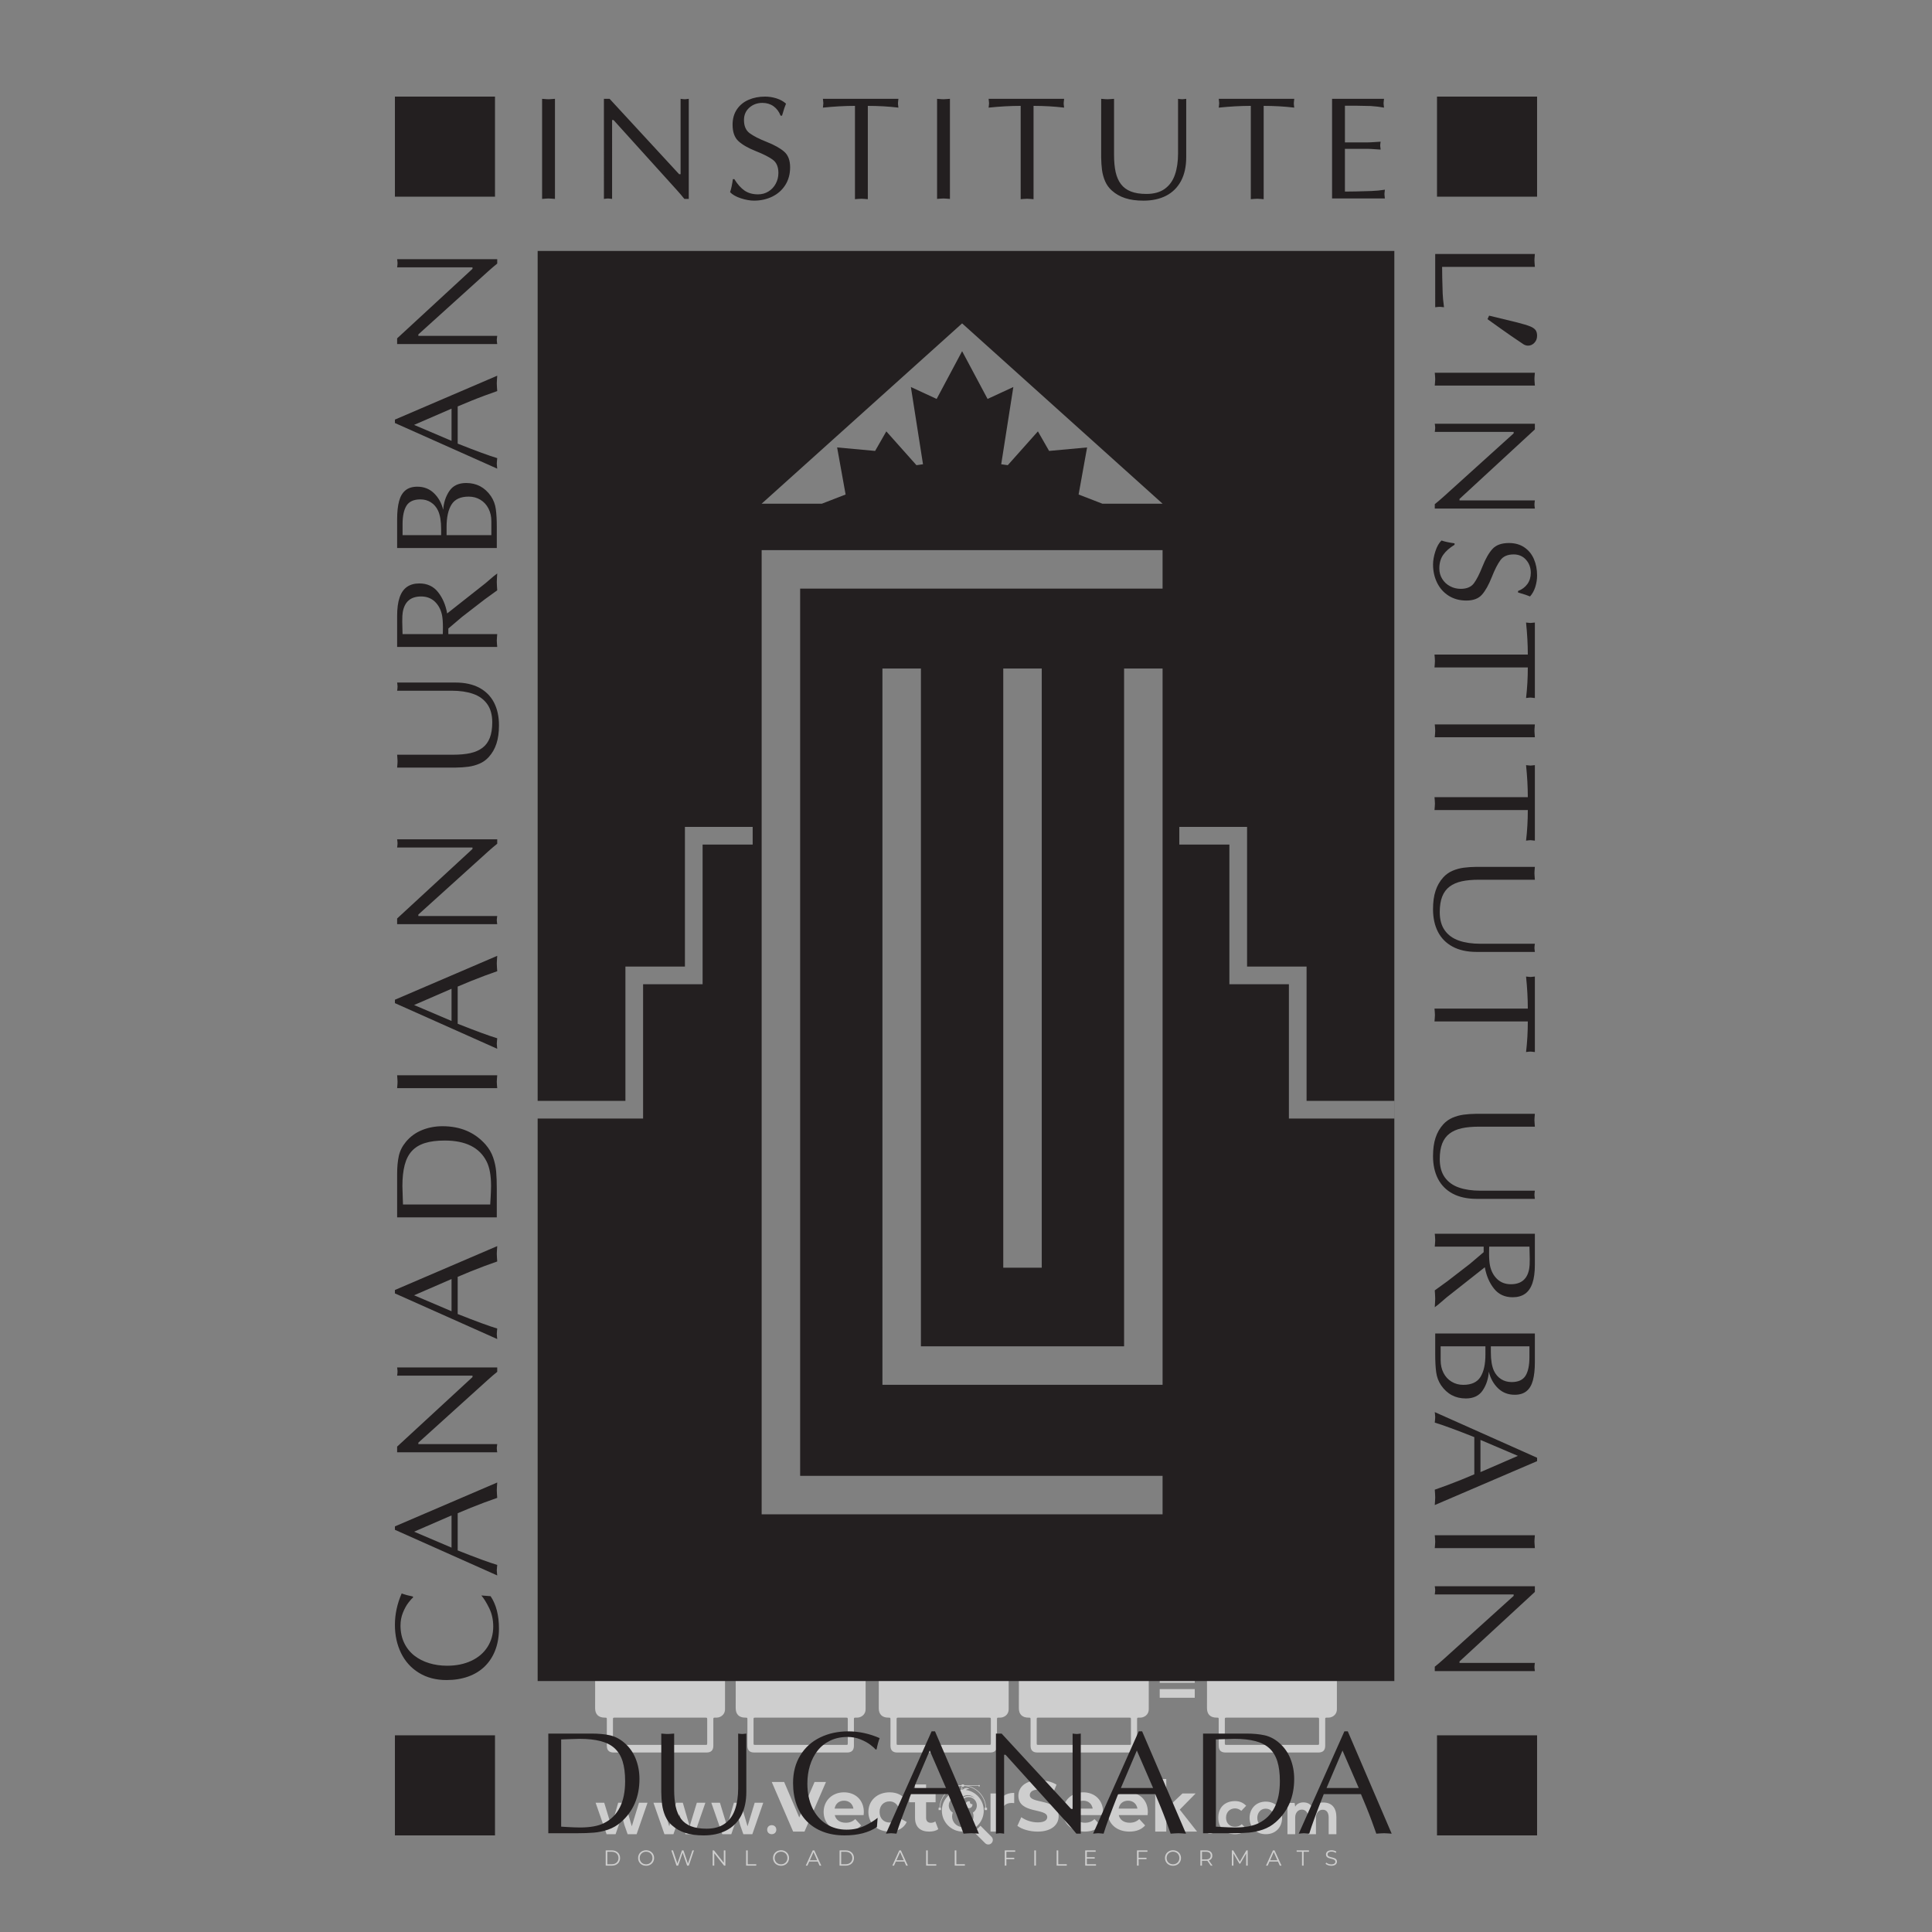 <?xml version="1.0" encoding="iso-8859-1"?>
<!-- Generator: Adobe Illustrator 24.3.0, SVG Export Plug-In . SVG Version: 6.00 Build 0)  -->
<svg version="1.1" id="Layer_1" xmlns="http://www.w3.org/2000/svg" xmlns:xlink="http://www.w3.org/1999/xlink" x="0px" y="0px"
	 viewBox="0 0 500 500" style="enable-background:new 0 0 500 500;" xml:space="preserve">
<rect x="0" y="0" width="500" height="500" fill="#808080" stroke="none"/>
<g id="watermark_1_">
	<g>
		<g id="watermark" style="opacity:0.61;">
			<g>
				<g>
					<g>
						<g>
							<polygon style="fill:#FFFFFF;" points="213.765,461.172 208.204,474.017 205.268,474.017 199.726,461.172 202.938,461.172 
								206.846,470.347 210.81,461.172 							"/>
						</g>
						<g>
							<path style="fill:#FFFFFF;" d="M223.507,469.741h-7.469c0.275,1.23,1.321,1.982,2.826,1.982c1.046,0,1.798-0.312,2.477-0.954
								l1.523,1.651c-0.917,1.046-2.294,1.597-4.074,1.597c-3.413,0-5.634-2.147-5.634-5.083c0-2.954,2.257-5.083,5.267-5.083
								c2.899,0,5.138,1.945,5.138,5.12C223.562,469.191,223.526,469.503,223.507,469.741 M216.002,468.071h4.863
								c-0.202-1.248-1.138-2.055-2.422-2.055C217.139,466.016,216.204,466.805,216.002,468.071"/>
						</g>
						<g>
							<path style="fill:#FFFFFF;" d="M224.735,468.934c0-2.973,2.294-5.083,5.505-5.083c2.074,0,3.707,0.899,4.423,2.514
								l-2.22,1.193c-0.532-0.936-1.321-1.358-2.221-1.358c-1.45,0-2.587,1.009-2.587,2.734c0,1.725,1.138,2.734,2.587,2.734
								c0.899,0,1.688-0.404,2.221-1.358l2.22,1.211c-0.716,1.578-2.349,2.495-4.423,2.495
								C227.029,474.017,224.735,471.907,224.735,468.934"/>
						</g>
						<g>
							<path style="fill:#FFFFFF;" d="M242.828,473.393c-0.587,0.422-1.45,0.624-2.331,0.624c-2.33,0-3.688-1.193-3.688-3.542
								v-4.055h-1.523v-2.202h1.523v-2.404h2.863v2.404h2.459v2.202h-2.459v4.019c0,0.844,0.458,1.303,1.229,1.303
								c0.422,0,0.844-0.128,1.156-0.367L242.828,473.393z"/>
						</g>
					</g>
					<g>
						<path style="fill:#FFFFFF;" d="M262.474,463.997v2.643c-0.238-0.018-0.422-0.037-0.642-0.037
							c-1.578,0-2.624,0.862-2.624,2.753v4.661h-2.863v-9.873h2.734v1.303C259.776,464.493,260.951,463.997,262.474,463.997"/>
					</g>
					<g>
						<path style="fill:#FFFFFF;" d="M263.299,472.53l1.009-2.239c1.083,0.789,2.697,1.339,4.239,1.339
							c1.762,0,2.477-0.587,2.477-1.376c0-2.404-7.469-0.752-7.469-5.524c0-2.184,1.762-4,5.413-4c1.615,0,3.267,0.385,4.459,1.138
							l-0.918,2.257c-1.193-0.679-2.422-1.009-3.56-1.009c-1.761,0-2.44,0.66-2.44,1.468c0,2.367,7.468,0.734,7.468,5.45
							c0,2.147-1.78,3.982-5.45,3.982C266.492,474.017,264.437,473.411,263.299,472.53"/>
					</g>
					<g>
						<path style="fill:#FFFFFF;" d="M285.428,469.741h-7.469c0.275,1.23,1.321,1.982,2.826,1.982c1.046,0,1.798-0.312,2.477-0.954
							l1.523,1.651c-0.918,1.046-2.294,1.597-4.074,1.597c-3.413,0-5.634-2.147-5.634-5.083c0-2.954,2.257-5.083,5.267-5.083
							c2.9,0,5.138,1.945,5.138,5.12C285.484,469.191,285.447,469.503,285.428,469.741 M277.923,468.071h4.863
							c-0.202-1.248-1.138-2.055-2.422-2.055C279.061,466.016,278.125,466.805,277.923,468.071"/>
					</g>
					<g>
						<path style="fill:#FFFFFF;" d="M297.007,469.741h-7.469c0.275,1.23,1.321,1.982,2.826,1.982c1.046,0,1.798-0.312,2.477-0.954
							l1.523,1.651c-0.918,1.046-2.294,1.597-4.074,1.597c-3.413,0-5.634-2.147-5.634-5.083c0-2.954,2.257-5.083,5.267-5.083
							c2.899,0,5.138,1.945,5.138,5.12C297.062,469.191,297.025,469.503,297.007,469.741 M289.501,468.071h4.863
							c-0.202-1.248-1.138-2.055-2.422-2.055C290.639,466.016,289.703,466.805,289.501,468.071"/>
					</g>
					<g>
						<polygon style="fill:#FFFFFF;" points="303.208,470.145 301.831,471.503 301.831,474.017 298.969,474.017 298.969,460.401 
							301.831,460.401 301.831,468.108 306.016,464.144 309.429,464.144 305.318,468.328 309.796,474.017 306.327,474.017 						"/>
					</g>
					<g>
						<path style="fill:#FFFFFF;" d="M256.601,475.359L256.601,475.359l-2.86-2.86c-0.435,0.508-0.953,0.943-1.534,1.284
							c-0.092,0.069-0.186,0.136-0.283,0.199l3.027,3.027c0.456,0.456,1.195,0.456,1.65,0
							C257.057,476.554,257.057,475.815,256.601,475.359"/>
					</g>
					<g>
						<path style="fill:#FFFFFF;" d="M249.984,463.244c0.221-0.173,0.495-0.281,0.797-0.281c0.042,0,0.083,0.002,0.124,0.006
							c-0.214-0.156-0.478-0.249-0.764-0.249c-0.395,0-0.744,0.18-0.981,0.458c-0.051,0-0.1,0.006-0.151,0.008
							c0.039-0.077,0.064-0.162,0.064-0.255c0-0.234-0.143-0.434-0.346-0.519c0.087,0.126,0.138,0.279,0.138,0.445
							c0,0.122-0.031,0.237-0.081,0.341c-2.811,0.201-5.03,2.539-5.03,5.4c0,2.993,2.426,5.42,5.42,5.42
							c2.993,0,5.42-2.426,5.42-5.42C254.595,465.879,252.593,463.635,249.984,463.244 M247.983,464.656
							c0.435,0,0.844,0.112,1.199,0.309c0.374-0.245,0.82-0.387,1.299-0.387c0.711,0,1.348,0.312,1.784,0.806
							c-0.435-0.379-1.004-0.61-1.627-0.61c-0.449,0-0.87,0.12-1.234,0.329c-0.079,0.046-0.156,0.096-0.229,0.15
							c-0.065-0.048-0.133-0.093-0.204-0.134c-0.369-0.219-0.8-0.344-1.26-0.344c-0.3,0-0.588,0.054-0.854,0.152
							C247.196,464.754,247.578,464.656,247.983,464.656 M251.772,469.098c0.115,0.305,0.181,0.634,0.181,0.979
							c0,1.534-1.244,2.777-2.778,2.777c-1.534,0-2.777-1.243-2.777-2.777c0-0.345,0.066-0.674,0.181-0.979
							c-0.62-0.382-1.035-1.064-1.035-1.846c0-1.197,0.971-2.168,2.168-2.168c0.565,0,1.078,0.218,1.463,0.572
							c0.386-0.354,0.899-0.572,1.464-0.572c1.197,0,2.168,0.971,2.168,2.168C252.807,468.034,252.392,468.716,251.772,469.098"/>
					</g>
					<g>
						<path style="fill:#FFFFFF;" d="M251.666,467.061c0,0.497-0.404,0.901-0.901,0.901c-0.497,0-0.901-0.404-0.901-0.901
							s0.404-0.901,0.901-0.901c0.101,0,0.197,0.017,0.287,0.047c-0.03,0.062-0.045,0.132-0.045,0.204
							c0,0.273,0.221,0.494,0.494,0.494c0.05,0,0.099-0.008,0.146-0.022C251.66,466.941,251.666,467,251.666,467.061"/>
					</g>
					<g>
						<path style="fill:#FFFFFF;" d="M248.255,467.061c0,0.376-0.305,0.681-0.681,0.681c-0.376,0-0.681-0.305-0.681-0.681
							s0.305-0.681,0.681-0.681c0.076,0,0.149,0.013,0.217,0.035c-0.023,0.047-0.034,0.1-0.034,0.155
							c0,0.206,0.167,0.374,0.374,0.374c0.038,0,0.075-0.006,0.11-0.017C248.25,466.97,248.255,467.015,248.255,467.061"/>
					</g>
					<g>
						<g>
							<g>
								<rect x="242.908" y="467.83" style="fill:#FFFFFF;" width="0.616" height="0.616"/>
							</g>
							<g>
								<rect x="254.827" y="467.83" style="fill:#FFFFFF;" width="0.616" height="0.616"/>
							</g>
							<g>
								<path style="fill:#FFFFFF;" d="M255.205,468.082h-0.14c0-3.248-2.642-5.89-5.89-5.89c-3.248,0-5.89,2.642-5.89,5.89h-0.14
									c0-1.611,0.627-3.125,1.766-4.264c1.139-1.139,2.653-1.766,4.264-1.766c1.611,0,3.125,0.627,4.264,1.766
									C254.578,464.957,255.205,466.471,255.205,468.082"/>
							</g>
						</g>
						<g>
							<rect x="248.868" y="461.814" style="fill:#FFFFFF;" width="0.616" height="0.616"/>
						</g>
						<g>
							<rect x="244.95" y="462.052" style="fill:#FFFFFF;" width="8.45" height="0.14"/>
						</g>
						<g>
							<path style="fill:#FFFFFF;" d="M245.174,462.15c0,0.108-0.088,0.196-0.196,0.196c-0.108,0-0.196-0.088-0.196-0.196
								c0-0.108,0.088-0.196,0.196-0.196C245.086,461.954,245.174,462.042,245.174,462.15"/>
						</g>
						<g>
							<path style="fill:#FFFFFF;" d="M253.596,462.15c0,0.108-0.088,0.196-0.196,0.196c-0.108,0-0.196-0.088-0.196-0.196
								c0-0.108,0.088-0.196,0.196-0.196C253.509,461.954,253.596,462.042,253.596,462.15"/>
						</g>
					</g>
				</g>
				<g>
					<path style="fill:#FFFFFF;" d="M314.356,473.409c0,1.559-2.364,1.559-2.364,0C311.993,471.851,314.356,471.851,314.356,473.409
						z"/>
				</g>
				<g>
					<g>
						<g>
							<path style="fill:#FFFFFF;" d="M161.739,466.549l1.772,6.088l1.855-6.088h2.215l-2.823,8.14h-2.33l-0.837-2.396l-0.722-2.708
								l-0.722,2.708l-0.837,2.396h-2.33l-2.839-8.14h2.231l1.855,6.088l1.756-6.088H161.739z"/>
						</g>
						<g>
							<path style="fill:#FFFFFF;" d="M176.713,466.549l1.772,6.088l1.855-6.088h2.215l-2.823,8.14h-2.33l-0.837-2.396l-0.722-2.708
								l-0.722,2.708l-0.837,2.396h-2.33l-2.839-8.14h2.231l1.855,6.088l1.756-6.088H176.713z"/>
						</g>
						<g>
							<path style="fill:#FFFFFF;" d="M191.687,466.549l1.772,6.088l1.855-6.088h2.215l-2.823,8.14h-2.33l-0.837-2.396l-0.722-2.708
								l-0.722,2.708l-0.837,2.396h-2.33l-2.839-8.14h2.231l1.855,6.088l1.756-6.088H191.687z"/>
						</g>
					</g>
					<g>
						<path style="fill:#FFFFFF;" d="M200.908,473.52c0,1.559-2.364,1.559-2.364,0C198.545,471.962,200.908,471.962,200.908,473.52z
							"/>
					</g>
					<g>
						<path style="fill:#FFFFFF;" d="M322.71,473.409c-0.935,0.919-1.919,1.28-3.117,1.28c-2.346,0-4.3-1.411-4.3-4.282
							s1.953-4.284,4.3-4.284c1.149,0,2.035,0.329,2.921,1.199l-1.264,1.329c-0.476-0.428-1.066-0.64-1.623-0.64
							c-1.346,0-2.33,0.985-2.33,2.396c0,1.542,1.05,2.362,2.297,2.362c0.64,0,1.28-0.18,1.772-0.672L322.71,473.409z"/>
					</g>
					<g>
						<path style="fill:#FFFFFF;" d="M331.805,470.472c0,2.33-1.591,4.217-4.217,4.217c-2.626,0-4.201-1.887-4.201-4.217
							c0-2.314,1.609-4.217,4.185-4.217C330.149,466.255,331.805,468.158,331.805,470.472z M325.389,470.472
							c0,1.231,0.739,2.38,2.199,2.38c1.46,0,2.199-1.149,2.199-2.38c0-1.215-0.854-2.396-2.199-2.396
							C326.144,468.077,325.389,469.258,325.389,470.472z"/>
					</g>
					<g>
						<path style="fill:#FFFFFF;" d="M338.572,474.689v-4.332c0-1.068-0.559-2.035-1.658-2.035c-1.082,0-1.722,0.967-1.722,2.035
							v4.332h-2.003v-8.107h1.855l0.148,0.985c0.426-0.82,1.362-1.116,2.133-1.116c0.969,0,1.937,0.394,2.396,1.51
							c0.723-1.149,1.658-1.478,2.708-1.478c2.297,0,3.43,1.412,3.43,3.84v4.365h-2.003v-4.365c0-1.066-0.442-1.97-1.526-1.97
							c-1.082,0-1.756,0.935-1.756,2.003v4.332H338.572z"/>
					</g>
				</g>
			</g>
		</g>
		<g style="opacity:0.61;">
			<g>
				<g>
					<path style="fill:#FFFFFF;" d="M345.988,431.299c-0.006-1.224-0.959-2.121-2.189-2.14c-0.924-0.014-0.832,0.12-0.834-0.867
						c-0.003-1.097-0.007-2.194,0.003-3.292c0.003-0.379-0.112-0.691-0.362-0.976c-2.342-2.668-4.678-5.342-7.019-8.011
						c-0.12-0.137-0.275-0.244-0.414-0.366c-6.214,0-12.427,0-18.641,0c-0.794,0.293-1.14,0.868-1.138,1.709
						c0.01,3.748,0.004,7.496,0.004,11.243c0,0.556-0.003,0.589-0.55,0.551c-1.497-0.102-2.516,0.986-2.497,2.492
						c0.044,3.476,0.013,6.953,0.014,10.429c0.001,1.58,0.867,2.443,2.45,2.449c0.582,0.002,0.582,0.002,0.582,0.6
						c0,2.219-0.001,4.438,0.001,6.657c0.001,1.192,0.58,1.771,1.768,1.771c8.013,0.001,16.027,0.001,24.04,0
						c1.168,0,1.755-0.583,1.757-1.745c0.002-2.256,0-4.512,0.001-6.768c0-0.512,0.002-0.511,0.52-0.515
						c0.271-0.002,0.541,0.008,0.809-0.058c0.996-0.246,1.69-1.044,1.694-2.069C346.003,438.696,346.005,434.997,345.988,431.299z
						 M317.537,417.162c5.337,0,10.674,0,16.01,0c0.548,0,0.554,0.007,0.554,0.561c0.001,2.243-0.001,4.486,0.001,6.73
						c0.001,0.811,0.249,1.059,1.06,1.059c1.91,0.001,3.821,0,5.731,0.001c0.458,0,0.479,0.021,0.481,0.483
						c0.003,0.887,0.002,1.775,0,2.662c-0.001,0.477-0.024,0.498-0.504,0.499c-3.895,0.001-7.79,0-11.684,0
						c-3.882,0-7.765,0-11.647,0c-0.55,0-0.552-0.001-0.552-0.561c-0.001-3.624-0.001-7.247,0-10.871
						C316.987,417.166,316.991,417.162,317.537,417.162z M340.822,451.579c-3.883,0.001-7.766,0-11.65,0c-3.871,0-7.742,0-11.613,0
						c-0.572,0-0.574-0.002-0.574-0.579c-0.001-1.997-0.001-3.994,0.001-5.991c0-0.464,0.023-0.486,0.478-0.487
						c7.803-0.001,15.607-0.001,23.41,0c0.478,0,0.499,0.02,0.499,0.503c0.002,1.997,0.001,3.994,0,5.991
						C341.375,451.574,341.37,451.579,340.822,451.579z"/>
				</g>
				<g>
					<g>
						<rect x="327.418" y="417.053" style="fill:#FFFFFF;" width="1.757" height="1.054"/>
					</g>
					<g>
						<rect x="325.662" y="418.107" style="fill:#FFFFFF;" width="1.757" height="1.054"/>
					</g>
					<g>
						<rect x="327.418" y="419.161" style="fill:#FFFFFF;" width="1.757" height="1.054"/>
					</g>
					<g>
						<rect x="325.662" y="420.215" style="fill:#FFFFFF;" width="1.757" height="1.054"/>
					</g>
					<g>
						<rect x="327.418" y="421.269" style="fill:#FFFFFF;" width="1.757" height="1.054"/>
					</g>
					<g>
						<rect x="325.662" y="422.323" style="fill:#FFFFFF;" width="1.757" height="1.054"/>
					</g>
					<g>
						<rect x="327.418" y="423.378" style="fill:#FFFFFF;" width="1.757" height="1.054"/>
					</g>
					<g>
						<rect x="325.662" y="424.432" style="fill:#FFFFFF;" width="1.757" height="1.054"/>
					</g>
					<g>
						<rect x="327.418" y="425.486" style="fill:#FFFFFF;" width="1.757" height="1.054"/>
					</g>
					<g>
						<rect x="325.662" y="426.54" style="fill:#FFFFFF;" width="1.757" height="1.054"/>
					</g>
					<g>
						<rect x="327.418" y="427.594" style="fill:#FFFFFF;" width="1.757" height="1.054"/>
					</g>
					<g>
						<rect x="325.662" y="428.648" style="fill:#FFFFFF;" width="1.757" height="1.054"/>
					</g>
				</g>
			</g>
			<g>
				<path style="fill:#FFFFFF;" d="M187.637,431.299c-0.006-1.224-0.959-2.121-2.189-2.14c-0.924-0.014-0.832,0.12-0.834-0.867
					c-0.003-1.097-0.007-2.194,0.003-3.292c0.003-0.379-0.112-0.691-0.362-0.976c-2.342-2.668-4.678-5.342-7.019-8.011
					c-0.12-0.137-0.275-0.244-0.414-0.366c-6.214,0-12.427,0-18.641,0c-0.794,0.293-1.14,0.868-1.138,1.709
					c0.01,3.748,0.004,7.496,0.004,11.243c0,0.556-0.003,0.589-0.55,0.551c-1.497-0.102-2.516,0.986-2.497,2.492
					c0.044,3.476,0.013,6.953,0.014,10.429c0.001,1.58,0.867,2.443,2.45,2.449c0.582,0.002,0.582,0.002,0.582,0.6
					c0,2.219-0.001,4.438,0.001,6.657c0.001,1.192,0.58,1.771,1.768,1.771c8.013,0.001,16.027,0.001,24.04,0
					c1.168,0,1.755-0.583,1.757-1.745c0.002-2.256,0-4.512,0.001-6.768c0-0.512,0.002-0.511,0.52-0.515
					c0.271-0.002,0.541,0.008,0.809-0.058c0.996-0.246,1.69-1.044,1.694-2.069C187.652,438.696,187.655,434.997,187.637,431.299z
					 M159.187,417.162c5.337,0,10.674,0,16.01,0c0.548,0,0.554,0.007,0.554,0.561c0.001,2.243-0.001,4.486,0.001,6.73
					c0.001,0.811,0.249,1.059,1.06,1.059c1.91,0.001,3.821,0,5.731,0.001c0.458,0,0.479,0.021,0.481,0.483
					c0.003,0.887,0.002,1.775,0,2.662c-0.001,0.477-0.024,0.498-0.504,0.499c-3.895,0.001-7.79,0-11.684,0
					c-3.882,0-7.765,0-11.647,0c-0.55,0-0.552-0.001-0.552-0.561c-0.001-3.624-0.001-7.247,0-10.871
					C158.636,417.166,158.64,417.162,159.187,417.162z M182.472,451.579c-3.883,0.001-7.766,0-11.65,0c-3.871,0-7.742,0-11.613,0
					c-0.572,0-0.574-0.002-0.574-0.579c-0.001-1.997-0.001-3.994,0.001-5.991c0-0.464,0.023-0.486,0.478-0.487
					c7.803-0.001,15.607-0.001,23.41,0c0.478,0,0.499,0.02,0.499,0.503c0.002,1.997,0.001,3.994,0,5.991
					C183.024,451.574,183.019,451.579,182.472,451.579z"/>
			</g>
			<g>
				<path style="fill:#FFFFFF;" d="M159.779,440.669v-7.897h2.779c0.375,0,0.726,0.061,1.053,0.182
					c0.327,0.121,0.612,0.292,0.855,0.513c0.242,0.221,0.434,0.483,0.573,0.789c0.14,0.305,0.21,0.642,0.21,1.009
					c0,0.375-0.07,0.715-0.21,1.02c-0.14,0.305-0.331,0.568-0.573,0.789c-0.243,0.221-0.528,0.392-0.855,0.513
					c-0.327,0.121-0.678,0.182-1.053,0.182h-1.29v2.901H159.779z M162.58,436.356c0.39,0,0.684-0.111,0.882-0.331
					c0.199-0.22,0.298-0.474,0.298-0.761c0-0.14-0.024-0.276-0.072-0.408c-0.048-0.132-0.121-0.248-0.221-0.347
					c-0.099-0.099-0.223-0.178-0.37-0.237c-0.147-0.059-0.32-0.089-0.518-0.089h-1.312v2.173H162.58z"/>
				<path style="fill:#FFFFFF;" d="M166.308,432.771h1.731l3.177,5.294h0.088l-0.088-1.522v-3.772h1.478v7.897h-1.566l-3.353-5.592
					h-0.088l0.088,1.522v4.07h-1.467V432.771z"/>
				<path style="fill:#FFFFFF;" d="M177.922,436.334h3.872c0.022,0.089,0.04,0.195,0.055,0.32c0.014,0.125,0.022,0.25,0.022,0.375
					c0,0.507-0.077,0.985-0.231,1.434c-0.154,0.449-0.397,0.849-0.728,1.202c-0.353,0.375-0.776,0.666-1.268,0.871
					c-0.493,0.206-1.055,0.309-1.688,0.309c-0.574,0-1.114-0.103-1.622-0.309c-0.507-0.206-0.948-0.492-1.323-0.86
					c-0.375-0.367-0.673-0.803-0.894-1.307c-0.221-0.504-0.331-1.053-0.331-1.649c0-0.595,0.11-1.145,0.331-1.649
					c0.221-0.504,0.518-0.939,0.894-1.307c0.375-0.367,0.816-0.654,1.323-0.86c0.507-0.206,1.048-0.309,1.622-0.309
					c0.64,0,1.211,0.11,1.715,0.331c0.504,0.221,0.935,0.526,1.296,0.915l-1.025,1.004c-0.258-0.272-0.544-0.48-0.861-0.623
					c-0.316-0.143-0.695-0.215-1.136-0.215c-0.361,0-0.703,0.065-1.026,0.193c-0.324,0.129-0.607,0.311-0.85,0.546
					c-0.242,0.235-0.436,0.52-0.579,0.855c-0.143,0.335-0.215,0.708-0.215,1.119c0,0.412,0.072,0.785,0.215,1.12
					c0.143,0.335,0.338,0.62,0.584,0.855c0.246,0.235,0.531,0.418,0.855,0.546c0.323,0.129,0.669,0.193,1.037,0.193
					c0.419,0,0.773-0.061,1.064-0.182c0.29-0.121,0.538-0.278,0.744-0.469c0.148-0.132,0.275-0.3,0.381-0.502
					c0.106-0.202,0.189-0.428,0.248-0.678h-2.482V436.334z"/>
			</g>
			<g>
				<path style="fill:#FFFFFF;" d="M224.019,431.299c-0.006-1.224-0.959-2.121-2.189-2.14c-0.924-0.014-0.832,0.12-0.834-0.867
					c-0.003-1.097-0.007-2.194,0.003-3.292c0.003-0.379-0.112-0.691-0.362-0.976c-2.342-2.668-4.678-5.342-7.019-8.011
					c-0.12-0.137-0.275-0.244-0.414-0.366c-6.214,0-12.427,0-18.641,0c-0.794,0.293-1.14,0.868-1.138,1.709
					c0.01,3.748,0.004,7.496,0.004,11.243c0,0.556-0.003,0.589-0.55,0.551c-1.497-0.102-2.516,0.986-2.497,2.492
					c0.044,3.476,0.013,6.953,0.014,10.429c0.001,1.58,0.867,2.443,2.45,2.449c0.582,0.002,0.582,0.002,0.582,0.6
					c0,2.219-0.001,4.438,0.001,6.657c0.001,1.192,0.58,1.771,1.768,1.771c8.013,0.001,16.027,0.001,24.04,0
					c1.168,0,1.755-0.583,1.757-1.745c0.002-2.256,0-4.512,0.001-6.768c0-0.512,0.002-0.511,0.52-0.515
					c0.271-0.002,0.541,0.008,0.809-0.058c0.997-0.246,1.69-1.044,1.694-2.069C224.034,438.696,224.036,434.997,224.019,431.299z
					 M195.568,417.162c5.337,0,10.674,0,16.01,0c0.548,0,0.554,0.007,0.554,0.561c0.001,2.243-0.001,4.486,0.001,6.73
					c0.001,0.811,0.249,1.059,1.06,1.059c1.91,0.001,3.821,0,5.731,0.001c0.458,0,0.479,0.021,0.481,0.483
					c0.003,0.887,0.002,1.775,0,2.662c-0.001,0.477-0.024,0.498-0.504,0.499c-3.895,0.001-7.79,0-11.684,0
					c-3.882,0-7.765,0-11.647,0c-0.55,0-0.552-0.001-0.552-0.561c-0.001-3.624-0.001-7.247,0-10.871
					C195.018,417.166,195.022,417.162,195.568,417.162z M218.854,451.579c-3.883,0.001-7.766,0-11.65,0c-3.871,0-7.742,0-11.613,0
					c-0.572,0-0.574-0.002-0.574-0.579c-0.001-1.997-0.001-3.994,0.001-5.991c0-0.464,0.023-0.486,0.478-0.487
					c7.803-0.001,15.607-0.001,23.41,0c0.478,0,0.499,0.02,0.499,0.503c0.002,1.997,0.001,3.994,0,5.991
					C219.406,451.574,219.401,451.579,218.854,451.579z"/>
			</g>
			<g>
				<path style="fill:#FFFFFF;" d="M205.111,432.771h1.699l2.967,7.897h-1.644l-0.651-1.886h-3.044l-0.651,1.886h-1.643
					L205.111,432.771z M206.997,437.415l-0.706-1.974l-0.287-0.96h-0.088l-0.287,0.96l-0.706,1.974H206.997z"/>
				<path style="fill:#FFFFFF;" d="M211.331,434.536c-0.125,0-0.245-0.024-0.359-0.072c-0.114-0.048-0.213-0.114-0.298-0.199
					c-0.084-0.084-0.151-0.182-0.198-0.292c-0.048-0.11-0.072-0.232-0.072-0.364s0.024-0.254,0.072-0.364
					c0.048-0.11,0.114-0.208,0.198-0.292c0.084-0.084,0.184-0.151,0.298-0.198c0.114-0.048,0.233-0.072,0.359-0.072
					c0.257,0,0.478,0.09,0.662,0.27c0.184,0.181,0.276,0.399,0.276,0.656s-0.092,0.476-0.276,0.656
					C211.809,434.446,211.589,434.536,211.331,434.536z M210.615,440.669v-5.404h1.445v5.404H210.615z"/>
			</g>
			<g>
				<path style="fill:#FFFFFF;" d="M261.044,431.299c-0.006-1.224-0.959-2.121-2.189-2.14c-0.924-0.014-0.832,0.12-0.834-0.867
					c-0.003-1.097-0.007-2.194,0.003-3.292c0.003-0.379-0.112-0.691-0.362-0.976c-2.342-2.668-4.678-5.342-7.019-8.011
					c-0.12-0.137-0.275-0.244-0.414-0.366c-6.214,0-12.427,0-18.641,0c-0.794,0.293-1.14,0.868-1.138,1.709
					c0.01,3.748,0.004,7.496,0.004,11.243c0,0.556-0.003,0.589-0.55,0.551c-1.497-0.102-2.516,0.986-2.497,2.492
					c0.044,3.476,0.013,6.953,0.014,10.429c0.001,1.58,0.867,2.443,2.45,2.449c0.582,0.002,0.582,0.002,0.582,0.6
					c0,2.219-0.001,4.438,0.001,6.657c0.001,1.192,0.58,1.771,1.768,1.771c8.013,0.001,16.027,0.001,24.04,0
					c1.168,0,1.755-0.583,1.757-1.745c0.002-2.256,0-4.512,0.001-6.768c0-0.512,0.002-0.511,0.52-0.515
					c0.271-0.002,0.541,0.008,0.809-0.058c0.996-0.246,1.69-1.044,1.694-2.069C261.059,438.696,261.061,434.997,261.044,431.299z
					 M232.593,417.162c5.337,0,10.674,0,16.01,0c0.548,0,0.554,0.007,0.554,0.561c0.001,2.243-0.001,4.486,0.001,6.73
					c0.001,0.811,0.249,1.059,1.06,1.059c1.91,0.001,3.821,0,5.731,0.001c0.458,0,0.479,0.021,0.481,0.483
					c0.003,0.887,0.002,1.775,0,2.662c-0.001,0.477-0.024,0.498-0.504,0.499c-3.895,0.001-7.79,0-11.684,0
					c-3.882,0-7.765,0-11.647,0c-0.55,0-0.552-0.001-0.552-0.561c-0.001-3.624-0.001-7.247,0-10.871
					C232.042,417.166,232.047,417.162,232.593,417.162z M255.878,451.579c-3.883,0.001-7.766,0-11.65,0c-3.871,0-7.742,0-11.613,0
					c-0.572,0-0.574-0.002-0.574-0.579c-0.001-1.997-0.001-3.994,0.001-5.991c0-0.464,0.023-0.486,0.478-0.487
					c7.803-0.001,15.607-0.001,23.41,0c0.478,0,0.499,0.02,0.499,0.503c0.002,1.997,0.001,3.994,0,5.991
					C256.431,451.574,256.426,451.579,255.878,451.579z"/>
			</g>
			<g>
				<path style="fill:#FFFFFF;" d="M236.361,440.845c-0.338,0-0.662-0.048-0.971-0.143c-0.309-0.095-0.592-0.239-0.849-0.43
					c-0.257-0.191-0.481-0.425-0.673-0.7c-0.191-0.276-0.342-0.597-0.452-0.965l1.401-0.551c0.103,0.397,0.283,0.726,0.54,0.987
					c0.257,0.261,0.596,0.392,1.015,0.392c0.154,0,0.303-0.02,0.447-0.061c0.143-0.04,0.272-0.099,0.386-0.176
					s0.204-0.175,0.27-0.292c0.066-0.118,0.099-0.254,0.099-0.408c0-0.147-0.026-0.279-0.077-0.397
					c-0.051-0.117-0.138-0.227-0.259-0.331c-0.121-0.103-0.28-0.202-0.475-0.298c-0.195-0.095-0.435-0.195-0.722-0.298l-0.485-0.176
					c-0.213-0.073-0.429-0.173-0.645-0.298c-0.217-0.125-0.413-0.276-0.59-0.452c-0.177-0.176-0.322-0.384-0.436-0.623
					c-0.114-0.239-0.171-0.509-0.171-0.81c0-0.309,0.06-0.597,0.182-0.866c0.121-0.268,0.294-0.503,0.518-0.706
					c0.224-0.202,0.492-0.36,0.805-0.474s0.66-0.171,1.042-0.171c0.397,0,0.74,0.053,1.031,0.16
					c0.291,0.107,0.537,0.243,0.739,0.408c0.202,0.165,0.366,0.348,0.491,0.546c0.125,0.199,0.217,0.386,0.276,0.563l-1.312,0.551
					c-0.074-0.221-0.208-0.419-0.402-0.596c-0.195-0.176-0.462-0.265-0.8-0.265c-0.324,0-0.592,0.075-0.805,0.226
					c-0.213,0.151-0.32,0.348-0.32,0.59c0,0.235,0.103,0.436,0.309,0.601c0.206,0.165,0.533,0.325,0.982,0.48l0.497,0.165
					c0.316,0.111,0.605,0.237,0.866,0.381c0.261,0.143,0.485,0.314,0.673,0.513c0.187,0.199,0.331,0.425,0.43,0.678
					c0.1,0.254,0.149,0.546,0.149,0.877c0,0.412-0.083,0.767-0.248,1.064c-0.165,0.298-0.377,0.542-0.634,0.734
					c-0.258,0.191-0.548,0.335-0.872,0.43C236.986,440.797,236.67,440.845,236.361,440.845z"/>
				<path style="fill:#FFFFFF;" d="M239.516,432.771h1.61l1.633,4.754l0.287,1.015h0.088l0.309-1.015l1.699-4.754h1.61l-2.879,7.897
					h-1.566L239.516,432.771z"/>
				<path style="fill:#FFFFFF;" d="M251.097,436.334h3.871c0.022,0.089,0.04,0.195,0.055,0.32c0.015,0.125,0.023,0.25,0.023,0.375
					c0,0.507-0.078,0.985-0.232,1.434c-0.154,0.449-0.397,0.849-0.728,1.202c-0.353,0.375-0.775,0.666-1.268,0.871
					c-0.493,0.206-1.055,0.309-1.688,0.309c-0.574,0-1.114-0.103-1.621-0.309c-0.507-0.206-0.949-0.492-1.324-0.86
					c-0.375-0.367-0.673-0.803-0.894-1.307c-0.22-0.504-0.331-1.053-0.331-1.649c0-0.595,0.11-1.145,0.331-1.649
					c0.221-0.504,0.518-0.939,0.894-1.307c0.375-0.367,0.816-0.654,1.324-0.86c0.507-0.206,1.047-0.309,1.621-0.309
					c0.64,0,1.211,0.11,1.715,0.331c0.504,0.221,0.936,0.526,1.296,0.915l-1.026,1.004c-0.257-0.272-0.544-0.48-0.861-0.623
					c-0.316-0.143-0.694-0.215-1.136-0.215c-0.36,0-0.702,0.065-1.026,0.193c-0.323,0.129-0.607,0.311-0.849,0.546
					c-0.243,0.235-0.436,0.52-0.579,0.855c-0.143,0.335-0.215,0.708-0.215,1.119c0,0.412,0.072,0.785,0.215,1.12
					c0.143,0.335,0.338,0.62,0.585,0.855c0.246,0.235,0.531,0.418,0.854,0.546c0.324,0.129,0.669,0.193,1.037,0.193
					c0.419,0,0.774-0.061,1.064-0.182c0.29-0.121,0.539-0.278,0.745-0.469c0.147-0.132,0.274-0.3,0.38-0.502
					c0.107-0.202,0.189-0.428,0.248-0.678h-2.482V436.334z"/>
			</g>
			<g>
				<path style="fill:#FFFFFF;" d="M297.3,431.299c-0.006-1.224-0.959-2.121-2.189-2.14c-0.924-0.014-0.832,0.12-0.834-0.867
					c-0.003-1.097-0.007-2.194,0.003-3.292c0.003-0.379-0.112-0.691-0.362-0.976c-2.342-2.668-4.678-5.342-7.019-8.011
					c-0.12-0.137-0.275-0.244-0.414-0.366c-6.214,0-12.427,0-18.641,0c-0.794,0.293-1.14,0.868-1.138,1.709
					c0.01,3.748,0.004,7.496,0.004,11.243c0,0.556-0.003,0.589-0.55,0.551c-1.497-0.102-2.516,0.986-2.497,2.492
					c0.044,3.476,0.013,6.953,0.014,10.429c0.001,1.58,0.867,2.443,2.45,2.449c0.582,0.002,0.582,0.002,0.582,0.6
					c0,2.219-0.001,4.438,0.001,6.657c0.001,1.192,0.58,1.771,1.768,1.771c8.013,0.001,16.027,0.001,24.04,0
					c1.168,0,1.755-0.583,1.757-1.745c0.002-2.256,0-4.512,0.001-6.768c0-0.512,0.002-0.511,0.52-0.515
					c0.271-0.002,0.541,0.008,0.809-0.058c0.996-0.246,1.69-1.044,1.694-2.069C297.315,438.696,297.318,434.997,297.3,431.299z
					 M268.85,417.162c5.337,0,10.674,0,16.01,0c0.548,0,0.554,0.007,0.554,0.561c0.001,2.243-0.001,4.486,0.001,6.73
					c0.001,0.811,0.249,1.059,1.06,1.059c1.91,0.001,3.821,0,5.731,0.001c0.458,0,0.479,0.021,0.481,0.483
					c0.003,0.887,0.002,1.775,0,2.662c-0.001,0.477-0.024,0.498-0.504,0.499c-3.895,0.001-7.79,0-11.684,0
					c-3.882,0-7.765,0-11.647,0c-0.55,0-0.552-0.001-0.552-0.561c-0.001-3.624-0.001-7.247,0-10.871
					C268.299,417.166,268.303,417.162,268.85,417.162z M292.135,451.579c-3.883,0.001-7.766,0-11.65,0c-3.871,0-7.742,0-11.613,0
					c-0.572,0-0.574-0.002-0.574-0.579c-0.001-1.997-0.001-3.994,0.001-5.991c0-0.464,0.023-0.486,0.478-0.487
					c7.803-0.001,15.607-0.001,23.41,0c0.478,0,0.499,0.02,0.499,0.503c0.001,1.997,0.001,3.994,0,5.991
					C292.687,451.574,292.682,451.579,292.135,451.579z"/>
			</g>
			<g>
				<path style="fill:#FFFFFF;" d="M272.966,434.183v1.831h3.165v1.412h-3.165v1.831h3.518v1.412h-5.007v-7.897h5.007v1.412H272.966
					z"/>
				<path style="fill:#FFFFFF;" d="M277.852,440.669v-7.897h2.779c0.375,0,0.726,0.061,1.053,0.182
					c0.327,0.121,0.612,0.292,0.855,0.513c0.243,0.221,0.434,0.483,0.574,0.789c0.14,0.305,0.209,0.642,0.209,1.009
					c0,0.375-0.07,0.715-0.209,1.02c-0.14,0.305-0.331,0.568-0.574,0.789c-0.243,0.221-0.528,0.392-0.855,0.513
					c-0.327,0.121-0.678,0.182-1.053,0.182h-1.29v2.901H277.852z M280.653,436.356c0.389,0,0.684-0.111,0.882-0.331
					c0.199-0.22,0.298-0.474,0.298-0.761c0-0.14-0.024-0.276-0.072-0.408c-0.048-0.132-0.121-0.248-0.221-0.347
					c-0.099-0.099-0.222-0.178-0.37-0.237c-0.147-0.059-0.32-0.089-0.518-0.089h-1.312v2.173H280.653z"/>
				<path style="fill:#FFFFFF;" d="M286.797,440.845c-0.338,0-0.662-0.048-0.971-0.143c-0.309-0.095-0.592-0.239-0.849-0.43
					c-0.257-0.191-0.482-0.425-0.673-0.7c-0.191-0.276-0.342-0.597-0.452-0.965l1.401-0.551c0.103,0.397,0.283,0.726,0.541,0.987
					c0.257,0.261,0.595,0.392,1.015,0.392c0.154,0,0.303-0.02,0.447-0.061c0.143-0.04,0.272-0.099,0.386-0.176
					c0.114-0.077,0.204-0.175,0.27-0.292c0.066-0.118,0.1-0.254,0.1-0.408c0-0.147-0.026-0.279-0.077-0.397
					c-0.051-0.117-0.138-0.227-0.259-0.331c-0.121-0.103-0.279-0.202-0.474-0.298c-0.195-0.095-0.436-0.195-0.723-0.298
					l-0.485-0.176c-0.213-0.073-0.428-0.173-0.645-0.298c-0.217-0.125-0.414-0.276-0.59-0.452c-0.176-0.176-0.322-0.384-0.436-0.623
					c-0.114-0.239-0.171-0.509-0.171-0.81c0-0.309,0.061-0.597,0.182-0.866c0.121-0.268,0.294-0.503,0.518-0.706
					c0.224-0.202,0.493-0.36,0.805-0.474c0.312-0.114,0.66-0.171,1.042-0.171c0.397,0,0.741,0.053,1.031,0.16
					c0.29,0.107,0.537,0.243,0.739,0.408c0.202,0.165,0.365,0.348,0.491,0.546c0.125,0.199,0.217,0.386,0.276,0.563l-1.312,0.551
					c-0.074-0.221-0.208-0.419-0.403-0.596c-0.195-0.176-0.462-0.265-0.799-0.265c-0.324,0-0.592,0.075-0.805,0.226
					c-0.213,0.151-0.32,0.348-0.32,0.59c0,0.235,0.103,0.436,0.309,0.601c0.206,0.165,0.533,0.325,0.982,0.48l0.496,0.165
					c0.316,0.111,0.605,0.237,0.866,0.381c0.261,0.143,0.485,0.314,0.673,0.513c0.187,0.199,0.331,0.425,0.43,0.678
					c0.099,0.254,0.149,0.546,0.149,0.877c0,0.412-0.083,0.767-0.248,1.064c-0.165,0.298-0.377,0.542-0.634,0.734
					c-0.258,0.191-0.548,0.335-0.872,0.43C287.422,440.797,287.105,440.845,286.797,440.845z"/>
			</g>
			<g>
				<path style="fill:#FFFFFF;" d="M321.394,439.168l4.004-4.985h-3.827v-1.412h5.559v1.5l-3.96,4.985h4.004v1.412h-5.779V439.168z"
					/>
				<path style="fill:#FFFFFF;" d="M328.409,432.771h1.489v7.897h-1.489V432.771z"/>
				<path style="fill:#FFFFFF;" d="M331.486,440.669v-7.897h2.779c0.375,0,0.726,0.061,1.053,0.182
					c0.327,0.121,0.612,0.292,0.855,0.513s0.434,0.483,0.574,0.789c0.14,0.305,0.209,0.642,0.209,1.009
					c0,0.375-0.07,0.715-0.209,1.02c-0.14,0.305-0.331,0.568-0.574,0.789c-0.243,0.221-0.528,0.392-0.855,0.513
					c-0.327,0.121-0.678,0.182-1.053,0.182h-1.29v2.901H331.486z M334.288,436.356c0.389,0,0.684-0.111,0.882-0.331
					c0.199-0.22,0.298-0.474,0.298-0.761c0-0.14-0.024-0.276-0.072-0.408c-0.048-0.132-0.121-0.248-0.221-0.347
					c-0.099-0.099-0.222-0.178-0.37-0.237c-0.147-0.059-0.32-0.089-0.518-0.089h-1.312v2.173H334.288z"/>
			</g>
		</g>
		<g style="opacity:0.61;">
			<path style="fill:#FFFFFF;" d="M300.133,433.27h9.067v2.242h-9.067V433.27z M300.133,437.136h9.067v2.243h-9.067V437.136z"/>
		</g>
	</g>
	<g style="opacity:0.61;">
		<path style="fill:#FFFFFF;" d="M156.756,478.878h1.607c1.263,0,2.114,0.812,2.114,1.974c0,1.161-0.851,1.973-2.114,1.973h-1.607
			V478.878z M158.34,482.464c1.049,0,1.725-0.665,1.725-1.612c0-0.947-0.677-1.613-1.725-1.613h-1.167v3.225H158.34z"/>
		<path style="fill:#FFFFFF;" d="M165.139,480.851c0-1.15,0.879-2.007,2.075-2.007c1.184,0,2.069,0.851,2.069,2.007
			c0,1.156-0.885,2.007-2.069,2.007C166.019,482.858,165.139,482.002,165.139,480.851z M168.866,480.851
			c0-0.942-0.705-1.635-1.652-1.635c-0.953,0-1.663,0.693-1.663,1.635c0,0.941,0.71,1.635,1.663,1.635
			C168.162,482.486,168.866,481.793,168.866,480.851z"/>
		<path style="fill:#FFFFFF;" d="M179.596,478.878l-1.331,3.947h-0.44l-1.156-3.366l-1.161,3.366h-0.434l-1.331-3.947h0.429
			l1.139,3.394l1.178-3.394h0.389l1.161,3.411l1.156-3.411H179.596z"/>
		<path style="fill:#FFFFFF;" d="M187.731,478.878v3.947h-0.344l-2.537-3.202v3.202h-0.417v-3.947h0.344l2.543,3.203v-3.203H187.731
			z"/>
		<path style="fill:#FFFFFF;" d="M193.093,478.878h0.417v3.586h2.21v0.361h-2.627V478.878z"/>
		<path style="fill:#FFFFFF;" d="M200.061,480.851c0-1.15,0.879-2.007,2.075-2.007c1.184,0,2.069,0.851,2.069,2.007
			c0,1.156-0.885,2.007-2.069,2.007C200.941,482.858,200.061,482.002,200.061,480.851z M203.788,480.851
			c0-0.942-0.705-1.635-1.652-1.635c-0.953,0-1.663,0.693-1.663,1.635c0,0.941,0.71,1.635,1.663,1.635
			C203.083,482.486,203.788,481.793,203.788,480.851z"/>
		<path style="fill:#FFFFFF;" d="M211.636,481.77h-2.199l-0.474,1.054h-0.434l1.804-3.947h0.412l1.804,3.947h-0.44L211.636,481.77z
			 M211.484,481.432l-0.947-2.12l-0.947,2.12H211.484z"/>
		<path style="fill:#FFFFFF;" d="M217.28,478.878h1.607c1.263,0,2.114,0.812,2.114,1.974c0,1.161-0.851,1.973-2.114,1.973h-1.607
			V478.878z M218.864,482.464c1.049,0,1.725-0.665,1.725-1.612c0-0.947-0.677-1.613-1.725-1.613h-1.167v3.225H218.864z"/>
		<path style="fill:#FFFFFF;" d="M234.041,481.77h-2.199l-0.474,1.054h-0.434l1.804-3.947h0.412l1.804,3.947h-0.44L234.041,481.77z
			 M233.889,481.432l-0.947-2.12l-0.947,2.12H233.889z"/>
		<path style="fill:#FFFFFF;" d="M239.685,478.878h0.417v3.586h2.21v0.361h-2.627V478.878z"/>
		<path style="fill:#FFFFFF;" d="M247.082,478.878h0.417v3.586h2.21v0.361h-2.627V478.878z"/>
		<path style="fill:#FFFFFF;" d="M260.449,479.239v1.551h2.041v0.361h-2.041v1.675h-0.417v-3.947h2.706v0.361H260.449z"/>
		<path style="fill:#FFFFFF;" d="M267.678,478.878h0.417v3.947h-0.417V478.878z"/>
		<path style="fill:#FFFFFF;" d="M273.456,478.878h0.417v3.586h2.21v0.361h-2.627V478.878z"/>
		<path style="fill:#FFFFFF;" d="M283.644,482.464v0.361h-2.791v-3.947h2.706v0.361h-2.289v1.404h2.041v0.355h-2.041v1.466H283.644z
			"/>
		<path style="fill:#FFFFFF;" d="M294.672,479.239v1.551h2.041v0.361h-2.041v1.675h-0.417v-3.947h2.706v0.361H294.672z"/>
		<path style="fill:#FFFFFF;" d="M301.5,480.851c0-1.15,0.879-2.007,2.075-2.007c1.184,0,2.069,0.851,2.069,2.007
			c0,1.156-0.885,2.007-2.069,2.007C302.379,482.858,301.5,482.002,301.5,480.851z M305.226,480.851
			c0-0.942-0.705-1.635-1.652-1.635c-0.953,0-1.663,0.693-1.663,1.635c0,0.941,0.71,1.635,1.663,1.635
			C304.522,482.486,305.226,481.793,305.226,480.851z"/>
		<path style="fill:#FFFFFF;" d="M313.351,482.825l-0.902-1.269c-0.102,0.011-0.203,0.017-0.316,0.017h-1.06v1.252h-0.417v-3.947
			h1.477c1.004,0,1.613,0.507,1.613,1.353c0,0.62-0.327,1.054-0.902,1.24l0.964,1.353H313.351z M313.328,480.231
			c0-0.632-0.417-0.992-1.207-0.992h-1.048v1.979h1.048C312.911,481.218,313.328,480.851,313.328,480.231z"/>
		<path style="fill:#FFFFFF;" d="M322.907,478.878v3.947h-0.4v-3.158l-1.551,2.656h-0.197l-1.551-2.639v3.14h-0.4v-3.947h0.344
			l1.714,2.926l1.697-2.926H322.907z"/>
		<path style="fill:#FFFFFF;" d="M330.744,481.77h-2.199l-0.473,1.054h-0.434l1.804-3.947h0.411l1.804,3.947h-0.44L330.744,481.77z
			 M330.592,481.432l-0.947-2.12l-0.947,2.12H330.592z"/>
		<path style="fill:#FFFFFF;" d="M336.957,479.239h-1.387v-0.361h3.192v0.361h-1.387v3.586h-0.417V479.239z"/>
		<path style="fill:#FFFFFF;" d="M343.063,482.346l0.164-0.321c0.282,0.276,0.784,0.479,1.302,0.479c0.739,0,1.06-0.31,1.06-0.699
			c0-1.083-2.43-0.417-2.43-1.877c0-0.581,0.451-1.083,1.455-1.083c0.446,0,0.908,0.13,1.224,0.35l-0.141,0.333
			c-0.338-0.22-0.733-0.327-1.083-0.327c-0.722,0-1.043,0.321-1.043,0.716c0,1.083,2.43,0.429,2.43,1.866
			c0,0.581-0.462,1.077-1.472,1.077C343.937,482.858,343.356,482.65,343.063,482.346z"/>
	</g>
</g>
<g>
</g>
<g>
	<path style="fill-rule:evenodd;clip-rule:evenodd;fill:#231F20;" d="M360.855,435.057H139.144V64.943h221.711V435.057
		L360.855,435.057z M197.115,142.367h103.758v9.961h-93.797v229.613h93.797v9.961h-93.797h-9.961v-9.961V152.327v-4.657V142.367
		L197.115,142.367z M269.604,173.011v155.066h-9.961V173.011H269.604L269.604,173.011z M297.3,358.384h-6.387h-52.579h-6.389h-3.572
		V173.011h9.961v175.413h52.579V173.011h9.961v185.373H297.3L297.3,358.384z M248.994,90.885l6.589,12.359l6.667-3.084
		l-3.136,19.989l1.697,0.241l7.798-8.752l2.896,5.06l9.834-0.901l-2.195,12.179l6.143,2.38h15.588l-51.882-46.664l-51.882,46.664
		h15.588l6.143-2.38l-2.195-12.179l9.835,0.901l2.896-5.06l7.798,8.752l1.697-0.241l-3.137-19.989l6.668,3.084L248.994,90.885
		L248.994,90.885z M305.205,214.005h17.536v2.287v2.288v31.564h15.401v2.744v1.83v30.192h22.7v4.574h-27.275v-1.373v-3.202v-30.192
		h-10.826h-4.574v-4.574v-31.564h-12.961V214.005L305.205,214.005z M194.793,214.005h-17.535v2.287v2.288v31.564h-15.401v2.744v1.83
		v30.192h-22.713v4.574h27.287v-1.373v-3.202v-30.192h10.827h4.574v-4.574v-31.564h12.961V214.005L194.793,214.005z"/>
	<path style="fill-rule:evenodd;clip-rule:evenodd;fill:#231F20;" d="M140.295,51.48V25.575c0.108,0.006,0.265,0.019,0.487,0.039
		c0.221,0.025,0.442,0.037,0.657,0.051c0.214,0.012,0.385,0.018,0.518,0.018c0.107,0,0.27-0.006,0.492-0.025
		c0.215-0.013,0.429-0.026,0.637-0.044c0.209-0.02,0.392-0.033,0.537-0.039V51.48c-0.222-0.013-0.511-0.038-0.866-0.07
		c-0.359-0.031-0.625-0.044-0.8-0.044c-0.184,0-0.468,0.013-0.853,0.044C140.725,51.442,140.453,51.467,140.295,51.48L140.295,51.48
		z M178.252,25.575V51.48h-1.137c-0.561-0.708-1.218-1.478-1.969-2.311l-16.359-18.101h-0.379V51.48
		c-0.138-0.013-0.329-0.038-0.555-0.07c-0.228-0.031-0.398-0.044-0.506-0.044c-0.132,0-0.316,0.013-0.555,0.044
		c-0.239,0.033-0.404,0.057-0.498,0.07V25.575h1.471l17.993,19.503h0.379V25.575c0.171,0.019,0.354,0.039,0.537,0.07
		c0.183,0.025,0.359,0.038,0.524,0.038c0.076,0,0.177-0.006,0.31-0.018c0.132-0.013,0.272-0.026,0.41-0.051
		C178.056,25.594,178.163,25.581,178.252,25.575L178.252,25.575z M189.668,46.359h0.378c0.796,1.301,1.668,2.285,2.615,2.948
		c0.953,0.663,2.127,0.991,3.522,0.991c1.004,0,1.9-0.252,2.703-0.751c0.801-0.499,1.433-1.168,1.881-2.021
		c0.455-0.846,0.682-1.767,0.682-2.759c0-1.559-0.473-2.69-1.42-3.403c-0.947-0.708-2.412-1.458-4.407-2.247
		c-1.989-0.79-3.491-1.649-4.508-2.583c-1.016-0.934-1.522-2.355-1.522-4.255c0-1.566,0.379-2.897,1.131-3.996
		c0.751-1.098,1.761-1.92,3.031-2.462c1.269-0.55,2.684-0.822,4.242-0.822c0.991,0,1.97,0.151,2.954,0.461
		c0.979,0.31,1.8,0.764,2.469,1.364c-0.233,0.512-0.581,1.548-1.029,3.106h-0.379c-0.397-1.035-1.004-1.844-1.818-2.431
		c-0.816-0.58-1.774-0.871-2.873-0.871c-1.339,0-2.476,0.41-3.397,1.237c-0.922,0.821-1.383,1.887-1.383,3.201
		c0,1.534,0.48,2.665,1.446,3.391c0.96,0.719,2.437,1.483,4.439,2.273c2.001,0.789,3.511,1.635,4.527,2.532
		c1.017,0.89,1.528,2.234,1.528,4.041c0,1.75-0.417,3.276-1.244,4.583c-0.827,1.307-1.958,2.305-3.378,2.999
		c-1.427,0.695-3.004,1.041-4.734,1.041c-1.004,0-2.134-0.202-3.378-0.599c-1.25-0.405-2.184-0.935-2.802-1.591
		C189.244,48.859,189.483,47.735,189.668,46.359L189.668,46.359z M224.593,27.399v24.15c-0.214-0.013-0.505-0.039-0.859-0.069
		c-0.36-0.033-0.625-0.044-0.802-0.044c-0.189,0-0.473,0.012-0.852,0.044c-0.385,0.031-0.657,0.057-0.815,0.069v-24.15
		c-2.594,0-5.36,0.152-8.295,0.455c0.012-0.134,0.031-0.322,0.062-0.582c0.032-0.252,0.05-0.436,0.05-0.556
		c0-0.126-0.018-0.303-0.05-0.549c-0.031-0.241-0.05-0.436-0.062-0.594h19.54c-0.007,0.094-0.02,0.215-0.039,0.36
		c-0.018,0.146-0.037,0.291-0.05,0.436c-0.012,0.145-0.025,0.259-0.025,0.347c0,0.089,0.006,0.203,0.018,0.348
		c0.013,0.139,0.033,0.29,0.051,0.441c0.026,0.158,0.039,0.272,0.046,0.348C229.947,27.551,227.308,27.399,224.593,27.399
		L224.593,27.399z M242.515,51.48V25.575c0.108,0.006,0.265,0.019,0.487,0.039c0.221,0.025,0.442,0.037,0.657,0.051
		c0.213,0.012,0.384,0.018,0.518,0.018c0.107,0,0.271-0.006,0.492-0.025c0.215-0.013,0.429-0.026,0.638-0.044
		c0.208-0.02,0.391-0.033,0.537-0.039V51.48c-0.221-0.013-0.511-0.038-0.865-0.07c-0.36-0.031-0.625-0.044-0.801-0.044
		c-0.184,0-0.467,0.013-0.853,0.044C242.945,51.442,242.674,51.467,242.515,51.48L242.515,51.48z M267.479,27.399v24.15
		c-0.215-0.013-0.505-0.039-0.859-0.069c-0.359-0.033-0.625-0.044-0.802-0.044c-0.189,0-0.474,0.012-0.852,0.044
		c-0.385,0.031-0.657,0.057-0.815,0.069v-24.15c-2.594,0-5.36,0.152-8.296,0.455c0.012-0.134,0.031-0.322,0.063-0.582
		c0.032-0.252,0.05-0.436,0.05-0.556c0-0.126-0.018-0.303-0.05-0.549c-0.031-0.241-0.05-0.436-0.063-0.594h19.541
		c-0.007,0.094-0.02,0.215-0.039,0.36c-0.018,0.146-0.038,0.291-0.051,0.436c-0.012,0.145-0.025,0.259-0.025,0.347
		c0,0.089,0.006,0.203,0.018,0.348c0.013,0.139,0.033,0.29,0.051,0.441c0.026,0.158,0.039,0.272,0.046,0.348
		C272.834,27.551,270.194,27.399,267.479,27.399L267.479,27.399z M288.314,25.575v14.502c0,1.718,0.139,3.201,0.41,4.439
		c0.277,1.244,0.732,2.285,1.37,3.131c0.637,0.846,1.496,1.484,2.575,1.907c1.081,0.423,2.424,0.637,4.029,0.637
		c1.938,0,3.516-0.435,4.728-1.307c1.219-0.871,2.096-2.09,2.639-3.655c0.543-1.559,0.814-3.41,0.814-5.53V25.575
		c0.171,0.019,0.348,0.039,0.53,0.07c0.19,0.025,0.36,0.038,0.53,0.038c0.076,0,0.183-0.006,0.316-0.025
		c0.139-0.013,0.272-0.026,0.41-0.044c0.133-0.02,0.241-0.033,0.329-0.039v15.071c0,2.45-0.455,4.514-1.358,6.206
		c-0.91,1.685-2.191,2.955-3.852,3.807c-1.654,0.846-3.605,1.269-5.853,1.269c-1.837,0-3.416-0.215-4.735-0.65
		c-1.325-0.429-2.487-1.092-3.485-1.995c-0.745-0.675-1.313-1.471-1.711-2.387c-0.392-0.915-0.657-1.881-0.796-2.89
		c-0.133-1.011-0.208-2.11-0.221-3.284V25.575c0.107,0.006,0.265,0.019,0.493,0.039c0.22,0.025,0.434,0.037,0.656,0.051
		c0.215,0.012,0.385,0.018,0.517,0.018c0.108,0,0.272-0.006,0.493-0.025c0.215-0.013,0.436-0.026,0.644-0.044
		C288.003,25.594,288.181,25.581,288.314,25.575L288.314,25.575z M327.035,27.399v24.15c-0.215-0.013-0.506-0.039-0.859-0.069
		c-0.359-0.033-0.625-0.044-0.802-0.044c-0.189,0-0.474,0.012-0.851,0.044c-0.386,0.031-0.657,0.057-0.815,0.069v-24.15
		c-2.594,0-5.359,0.152-8.295,0.455c0.012-0.134,0.031-0.322,0.062-0.582c0.033-0.252,0.05-0.436,0.05-0.556
		c0-0.126-0.018-0.303-0.05-0.549c-0.031-0.241-0.051-0.436-0.062-0.594h19.54c-0.006,0.094-0.019,0.215-0.038,0.36
		c-0.018,0.146-0.038,0.291-0.051,0.436c-0.012,0.145-0.025,0.259-0.025,0.347c0,0.089,0.007,0.203,0.018,0.348
		c0.013,0.139,0.032,0.29,0.05,0.441c0.026,0.158,0.039,0.272,0.045,0.348C332.389,27.551,329.75,27.399,327.035,27.399
		L327.035,27.399z M348.065,27.362v9.489h5.872c0.454,0,1.092-0.031,1.894-0.088c0.807-0.057,1.3-0.089,1.471-0.094
		c-0.006,0.055-0.019,0.151-0.038,0.283c-0.025,0.139-0.038,0.265-0.051,0.392c-0.012,0.132-0.018,0.227-0.018,0.303
		c0,0.063,0.006,0.164,0.018,0.31c0.019,0.138,0.038,0.278,0.057,0.404c0.013,0.133,0.026,0.247,0.032,0.353
		c-0.359-0.012-0.897-0.051-1.61-0.106c-0.713-0.057-1.3-0.089-1.754-0.089h-5.872v11.061c1.547,0,3.833-0.044,6.85-0.145
		c1.169-0.038,2.33-0.151,3.492-0.341c-0.006,0.089-0.019,0.208-0.039,0.354c-0.018,0.145-0.038,0.29-0.05,0.435
		c-0.018,0.146-0.025,0.259-0.025,0.348c0,0.169,0.013,0.359,0.044,0.555c0.025,0.195,0.051,0.392,0.07,0.581h-13.668V25.575h13.447
		c-0.013,0.158-0.038,0.342-0.07,0.562c-0.038,0.22-0.05,0.417-0.05,0.58c0,0.164,0.013,0.361,0.05,0.593
		c0.032,0.228,0.057,0.41,0.07,0.544c-0.916-0.184-2.052-0.322-3.416-0.417l-3.795-0.076H348.065L348.065,27.362z"/>
	<path style="fill-rule:evenodd;clip-rule:evenodd;fill:#231F20;" d="M124.578,412.906l2.387,0.184
		c1.445,2.152,2.165,4.949,2.165,8.377c0,2.058-0.315,3.908-0.94,5.556c-0.625,1.647-1.533,3.056-2.721,4.223
		c-1.186,1.162-2.62,2.046-4.3,2.646c-1.679,0.599-3.541,0.903-5.594,0.903c-2.753,0-5.14-0.625-7.166-1.876
		c-2.027-1.244-3.573-2.96-4.628-5.133c-1.054-2.178-1.578-4.602-1.578-7.267c0-2.747,0.581-5.461,1.75-8.138
		c0.757,0.297,1.73,0.563,2.91,0.796l0.044,0.258c-0.316,0.241-0.732,0.702-1.25,1.383c-0.518,0.688-0.985,1.546-1.395,2.576
		c-0.41,1.029-0.612,2.121-0.612,3.283c0,1.679,0.316,3.181,0.947,4.495c0.63,1.314,1.502,2.405,2.613,3.284
		c1.111,0.871,2.399,1.527,3.857,1.969c1.452,0.442,3.006,0.663,4.647,0.663c2.375,0,4.464-0.429,6.277-1.281
		c1.812-0.853,3.206-2.052,4.186-3.599c0.978-1.54,1.471-3.302,1.471-5.272c0-1.749-0.348-3.327-1.036-4.735
		C125.923,414.788,125.243,413.689,124.578,412.906L124.578,412.906z M102.203,395.027l26.48-11.358
		c-0.013,0.252-0.037,0.592-0.07,1.015c-0.031,0.43-0.044,0.739-0.044,0.947c0,0.246,0.013,0.594,0.044,1.042
		c0.032,0.455,0.057,0.777,0.07,0.973c-0.934,0.321-2.015,0.713-3.252,1.167c-1.237,0.462-2.431,0.923-3.58,1.39
		c-1.143,0.46-2.279,0.934-3.403,1.421v9.621c4.786,1.901,8.202,3.151,10.235,3.756c-0.013,0.203-0.037,0.455-0.07,0.745
		c-0.031,0.297-0.044,0.511-0.044,0.65c0,0.177,0.019,0.417,0.05,0.72c0.037,0.303,0.057,0.505,0.063,0.605l-26.48-11.812V395.027
		L102.203,395.027z M116.858,392.193l-9.693,4.205l9.693,4.129V392.193L116.858,392.193z M102.778,353.895h25.905v1.136
		c-0.708,0.562-1.478,1.218-2.311,1.969l-18.102,16.359v0.379h20.412c-0.013,0.138-0.037,0.329-0.07,0.555
		c-0.031,0.228-0.044,0.398-0.044,0.506c0,0.132,0.013,0.316,0.044,0.555c0.032,0.239,0.057,0.404,0.07,0.498h-25.905v-1.471
		l19.503-17.993v-0.378h-19.503c0.019-0.171,0.039-0.353,0.07-0.537c0.025-0.182,0.038-0.36,0.038-0.524
		c0-0.075-0.006-0.176-0.018-0.309c-0.013-0.132-0.026-0.271-0.05-0.41C102.797,354.09,102.784,353.983,102.778,353.895
		L102.778,353.895z M102.203,333.849l26.48-11.358c-0.013,0.252-0.037,0.592-0.07,1.015c-0.031,0.43-0.044,0.739-0.044,0.948
		c0,0.245,0.013,0.593,0.044,1.041c0.032,0.456,0.057,0.777,0.07,0.973c-0.934,0.321-2.015,0.713-3.252,1.167
		c-1.237,0.462-2.431,0.923-3.58,1.39c-1.143,0.461-2.279,0.934-3.403,1.421v9.621c4.786,1.901,8.202,3.151,10.235,3.756
		c-0.013,0.203-0.037,0.455-0.07,0.745c-0.031,0.297-0.044,0.511-0.044,0.651c0,0.176,0.019,0.417,0.05,0.719
		c0.037,0.303,0.057,0.505,0.063,0.605l-26.48-11.812V333.849L102.203,333.849z M116.858,331.014l-9.693,4.205l9.693,4.129V331.014
		L116.858,331.014z M104.293,311.724h22.572c0.044-0.708,0.076-1.294,0.106-1.749c0.026-0.455,0.052-0.985,0.076-1.579
		c0.026-0.599,0.038-1.092,0.038-1.483c0-2.69-0.378-4.786-1.136-6.288c-1.812-3.637-5.429-5.455-10.86-5.455
		c-2.032,0-3.743,0.221-5.133,0.656c-1.382,0.436-2.5,1.118-3.353,2.039c-0.852,0.922-1.471,2.129-1.868,3.624
		c-0.392,1.497-0.594,3.315-0.594,5.461c0,0.511,0.026,1.294,0.07,2.355C104.256,310.361,104.281,311.169,104.293,311.724
		L104.293,311.724z M128.569,315.051h-25.791v-8.592v-2.614c0-1.812,0.145-3.377,0.436-4.69c0.29-1.307,0.897-2.525,1.831-3.644
		c1.124-1.357,2.513-2.373,4.166-3.043c1.655-0.67,3.423-1.003,5.304-1.003c4.653,0,8.378,1.59,11.175,4.773
		c0.871,0.997,1.516,2.108,1.938,3.333c0.417,1.231,0.682,2.456,0.783,3.681c0.108,1.231,0.158,2.701,0.158,4.419V315.051
		L128.569,315.051z M128.683,281.609h-25.905c0.006-0.107,0.019-0.265,0.039-0.486c0.024-0.222,0.037-0.442,0.05-0.657
		c0.012-0.214,0.018-0.385,0.018-0.518c0-0.108-0.006-0.271-0.025-0.492c-0.013-0.215-0.026-0.43-0.044-0.638
		c-0.02-0.209-0.033-0.392-0.039-0.537h25.905c-0.013,0.222-0.037,0.511-0.07,0.866c-0.031,0.359-0.044,0.625-0.044,0.801
		c0,0.183,0.013,0.467,0.044,0.852C128.646,281.18,128.67,281.452,128.683,281.609L128.683,281.609z M102.203,258.728l26.48-11.358
		c-0.013,0.252-0.037,0.592-0.07,1.016c-0.031,0.43-0.044,0.739-0.044,0.947c0,0.246,0.013,0.594,0.044,1.042
		c0.032,0.455,0.057,0.777,0.07,0.973c-0.934,0.321-2.015,0.712-3.252,1.167c-1.237,0.462-2.431,0.923-3.58,1.39
		c-1.143,0.46-2.279,0.934-3.403,1.42v9.622c4.786,1.9,8.202,3.151,10.235,3.756c-0.013,0.203-0.037,0.455-0.07,0.745
		c-0.031,0.297-0.044,0.511-0.044,0.65c0,0.177,0.019,0.417,0.05,0.719c0.037,0.303,0.057,0.505,0.063,0.606l-26.48-11.813V258.728
		L102.203,258.728z M116.858,255.893l-9.693,4.205l9.693,4.128V255.893L116.858,255.893z M102.778,217.217h25.905v1.136
		c-0.708,0.562-1.478,1.219-2.311,1.969l-18.102,16.359v0.379h20.412c-0.013,0.138-0.037,0.329-0.07,0.556
		c-0.031,0.227-0.044,0.398-0.044,0.505c0,0.132,0.013,0.316,0.044,0.555c0.032,0.24,0.057,0.404,0.07,0.498h-25.905v-1.471
		l19.503-17.993v-0.379h-19.503c0.019-0.17,0.039-0.353,0.07-0.537c0.025-0.182,0.038-0.359,0.038-0.524
		c0-0.075-0.006-0.176-0.018-0.31c-0.013-0.131-0.026-0.271-0.05-0.41C102.797,217.413,102.784,217.305,102.778,217.217
		L102.778,217.217z M102.778,195.32h14.502c1.718,0,3.2-0.138,4.439-0.41c1.244-0.277,2.285-0.732,3.132-1.37
		c0.846-0.636,1.484-1.495,1.907-2.575c0.423-1.081,0.637-2.425,0.637-4.029c0-1.938-0.435-3.516-1.307-4.728
		c-0.871-1.218-2.09-2.096-3.655-2.639c-1.559-0.543-3.409-0.814-5.53-0.814h-14.124c0.019-0.171,0.039-0.348,0.07-0.53
		c0.025-0.19,0.038-0.359,0.038-0.53c0-0.076-0.006-0.183-0.025-0.316c-0.013-0.138-0.026-0.271-0.044-0.41
		c-0.02-0.134-0.033-0.241-0.039-0.329h15.071c2.45,0,4.514,0.454,6.206,1.357c1.686,0.909,2.955,2.191,3.807,3.852
		c0.846,1.654,1.269,3.605,1.269,5.852c0,1.837-0.214,3.416-0.649,4.736c-0.43,1.325-1.092,2.487-1.995,3.484
		c-0.676,0.745-1.471,1.313-2.388,1.711c-0.915,0.392-1.881,0.657-2.89,0.796c-1.01,0.133-2.11,0.209-3.284,0.221h-15.147
		c0.006-0.107,0.019-0.264,0.039-0.492c0.024-0.22,0.037-0.435,0.05-0.657c0.012-0.215,0.018-0.385,0.018-0.518
		c0-0.107-0.006-0.271-0.025-0.493c-0.013-0.215-0.026-0.436-0.044-0.644C102.797,195.63,102.784,195.453,102.778,195.32
		L102.778,195.32z M104.179,164.1h10.418c0-0.044,0.007-0.271,0.018-0.682c0.013-0.417,0.013-0.783,0.013-1.105
		c0-1.256-0.075-2.286-0.228-3.093c-0.303-1.452-0.921-2.62-1.862-3.517c-0.941-0.89-2.127-1.338-3.554-1.338
		c-2.734,0-4.325,1.388-4.767,4.166c-0.076,0.404-0.114,1.187-0.114,2.349c0.013,0.353,0.025,0.903,0.038,1.642
		C104.155,163.267,104.168,163.79,104.179,164.1L104.179,164.1z M128.683,167.426h-25.905v-8.024c0-1.925,0.208-3.511,0.631-4.754
		c0.423-1.25,1.067-2.165,1.92-2.765c0.858-0.594,1.925-0.89,3.2-0.89c2.034,0,3.65,0.745,4.83,2.241
		c1.188,1.49,1.977,3.333,2.368,5.525l9.893-7.804l2.122-1.819l0.941-0.725c-0.013,0.284-0.037,0.662-0.07,1.142
		c-0.031,0.474-0.044,0.828-0.044,1.061c0,0.246,0.013,0.612,0.044,1.092c0.032,0.48,0.057,0.84,0.07,1.068
		c-1.294,0.914-2.392,1.711-3.296,2.386l-5.796,4.477l-3.561,3.024v1.44h12.653c-0.013,0.215-0.037,0.505-0.07,0.871
		c-0.031,0.36-0.044,0.625-0.044,0.789c0,0.202,0.013,0.486,0.044,0.865C128.646,166.997,128.67,167.269,128.683,167.426
		L128.683,167.426z M128.569,141.82h-25.791v-7.426c0-1.9,0.17-3.465,0.506-4.703c0.333-1.244,0.884-2.171,1.653-2.796
		c0.764-0.626,1.787-0.94,3.063-0.94c1.704,0,3.138,0.555,4.3,1.673c1.161,1.117,1.963,2.551,2.399,4.305
		c0.119-1.838,0.644-3.447,1.579-4.842c0.934-1.396,2.392-2.09,4.368-2.09c2.703,0,4.837,1.136,6.409,3.409
		c0.669,0.998,1.092,2.114,1.263,3.371c0.171,1.25,0.252,2.791,0.252,4.622V141.82L128.569,141.82z M104.186,138.493h9.982v-1.553
		c0-2.026-0.265-3.618-0.796-4.78c-0.447-0.941-1.067-1.66-1.857-2.159c-0.788-0.505-1.698-0.757-2.714-0.757
		c-1.718,0-2.917,0.542-3.599,1.622c-0.675,1.086-1.017,2.689-1.017,4.824V138.493L104.186,138.493z M115.576,138.493h11.585v-3.599
		c0-1.225-0.246-2.317-0.745-3.289c-0.493-0.967-1.193-1.724-2.09-2.267c-0.897-0.543-1.907-0.815-3.024-0.815
		c-2.109,0-3.593,0.682-4.444,2.045c-0.853,1.364-1.283,3.297-1.283,5.803V138.493L115.576,138.493z M102.203,108.591l26.48-11.358
		c-0.013,0.252-0.037,0.593-0.07,1.016c-0.031,0.43-0.044,0.739-0.044,0.947c0,0.246,0.013,0.594,0.044,1.042
		c0.032,0.455,0.057,0.777,0.07,0.973c-0.934,0.321-2.015,0.713-3.252,1.167c-1.237,0.462-2.431,0.922-3.58,1.389
		c-1.143,0.46-2.279,0.934-3.403,1.42v9.622c4.786,1.9,8.202,3.151,10.235,3.756c-0.013,0.203-0.037,0.455-0.07,0.745
		c-0.031,0.297-0.044,0.511-0.044,0.651c0,0.176,0.019,0.416,0.05,0.72c0.037,0.303,0.057,0.505,0.063,0.605l-26.48-11.812V108.591
		L102.203,108.591z M116.858,105.757l-9.693,4.205l9.693,4.129V105.757L116.858,105.757z M102.778,67.08h25.905v1.136
		c-0.708,0.561-1.478,1.219-2.311,1.969l-18.102,16.359v0.379h20.412c-0.013,0.138-0.037,0.329-0.07,0.555
		c-0.031,0.228-0.044,0.398-0.044,0.506c0,0.132,0.013,0.316,0.044,0.555c0.032,0.239,0.057,0.404,0.07,0.498h-25.905v-1.471
		l19.503-17.993v-0.379h-19.503c0.019-0.171,0.039-0.354,0.07-0.537c0.025-0.183,0.038-0.36,0.038-0.524
		c0-0.075-0.006-0.176-0.018-0.309c-0.013-0.132-0.026-0.272-0.05-0.41C102.797,67.275,102.784,67.168,102.778,67.08L102.778,67.08z
		"/>
	<path style="fill-rule:evenodd;clip-rule:evenodd;fill:#231F20;" d="M397.222,69.065h-24.004c0,1.548,0.044,3.832,0.145,6.85
		c0.026,0.84,0.138,2.039,0.342,3.599c-0.089-0.006-0.209-0.019-0.355-0.039c-0.145-0.018-0.29-0.031-0.435-0.05
		c-0.146-0.012-0.259-0.018-0.348-0.018c-0.17,0-0.36,0.012-0.556,0.038c-0.195,0.031-0.391,0.05-0.581,0.069V65.739h25.791
		c-0.006,0.106-0.019,0.265-0.038,0.492c-0.025,0.221-0.038,0.436-0.051,0.657c-0.012,0.215-0.018,0.384-0.018,0.518
		c0,0.113,0.006,0.277,0.025,0.492c0.013,0.209,0.026,0.423,0.044,0.631C397.203,68.736,397.216,68.921,397.222,69.065
		L397.222,69.065z M371.317,96.461h25.905c-0.006,0.108-0.019,0.265-0.038,0.487c-0.025,0.221-0.038,0.443-0.051,0.657
		c-0.012,0.213-0.018,0.384-0.018,0.517c0,0.107,0.006,0.27,0.025,0.492c0.013,0.215,0.026,0.429,0.044,0.637
		c0.019,0.209,0.032,0.392,0.038,0.537h-25.905c0.013-0.221,0.038-0.511,0.07-0.865c0.031-0.36,0.044-0.625,0.044-0.801
		c0-0.184-0.012-0.468-0.044-0.853C371.355,96.89,371.33,96.619,371.317,96.461L371.317,96.461z M397.222,131.617h-25.905v-1.136
		c0.708-0.562,1.478-1.219,2.311-1.97l18.102-16.358v-0.379h-20.413c0.013-0.138,0.038-0.329,0.07-0.555
		c0.031-0.228,0.044-0.399,0.044-0.506c0-0.132-0.012-0.316-0.044-0.555c-0.032-0.24-0.057-0.404-0.07-0.498h25.905v1.471
		l-19.503,17.993v0.379h19.503c-0.019,0.17-0.038,0.353-0.07,0.537c-0.025,0.183-0.038,0.36-0.038,0.524
		c0,0.075,0.006,0.176,0.018,0.31c0.013,0.132,0.025,0.271,0.051,0.41C397.203,131.422,397.216,131.529,397.222,131.617
		L397.222,131.617z M376.437,140.61v0.378c-1.3,0.796-2.286,1.668-2.948,2.615c-0.664,0.953-0.991,2.127-0.991,3.522
		c0,1.004,0.252,1.9,0.751,2.703c0.499,0.801,1.168,1.433,2.021,1.881c0.846,0.454,1.767,0.682,2.759,0.682
		c1.559,0,2.69-0.474,3.403-1.421c0.708-0.947,1.458-2.412,2.247-4.407c0.79-1.989,1.649-3.491,2.583-4.508
		c0.934-1.016,2.355-1.521,4.255-1.521c1.566,0,2.898,0.378,3.996,1.131c1.098,0.751,1.92,1.761,2.462,3.03
		c0.55,1.27,0.822,2.684,0.822,4.243c0,0.991-0.151,1.969-0.461,2.954c-0.31,0.979-0.764,1.799-1.364,2.468
		c-0.512-0.233-1.547-0.581-3.106-1.029v-0.378c1.035-0.397,1.844-1.004,2.431-1.818c0.58-0.815,0.871-1.774,0.871-2.873
		c0-1.339-0.41-2.475-1.238-3.396c-0.82-0.923-1.887-1.384-3.2-1.384c-1.535,0-2.665,0.48-3.391,1.446
		c-0.719,0.96-1.483,2.438-2.272,4.439c-0.789,2-1.635,3.51-2.532,4.526c-0.89,1.017-2.235,1.528-4.041,1.528
		c-1.749,0-3.276-0.416-4.583-1.243c-1.307-0.827-2.305-1.958-2.999-3.378c-0.695-1.427-1.041-3.005-1.041-4.735
		c0-1.004,0.202-2.135,0.599-3.378c0.404-1.25,0.934-2.184,1.591-2.802C373.937,140.187,375.062,140.426,376.437,140.61
		L376.437,140.61z M395.397,172.736h-24.15c0.013-0.215,0.039-0.506,0.07-0.859c0.033-0.36,0.044-0.625,0.044-0.803
		c0-0.189-0.012-0.473-0.044-0.852c-0.031-0.385-0.057-0.657-0.07-0.815h24.15c0-2.594-0.152-5.36-0.455-8.295
		c0.133,0.012,0.322,0.031,0.581,0.062c0.252,0.032,0.436,0.05,0.556,0.05c0.126,0,0.303-0.018,0.548-0.05
		c0.241-0.031,0.436-0.05,0.594-0.062v19.54c-0.094-0.007-0.215-0.02-0.359-0.039c-0.146-0.018-0.291-0.038-0.436-0.051
		c-0.145-0.012-0.258-0.025-0.346-0.025c-0.089,0-0.203,0.006-0.348,0.018c-0.138,0.013-0.29,0.033-0.441,0.051
		c-0.157,0.026-0.271,0.039-0.348,0.046C395.245,178.089,395.397,175.45,395.397,172.736L395.397,172.736z M371.317,187.478h25.905
		c-0.006,0.108-0.019,0.265-0.038,0.486c-0.025,0.222-0.038,0.442-0.051,0.657c-0.012,0.214-0.018,0.384-0.018,0.518
		c0,0.108,0.006,0.271,0.025,0.492c0.013,0.215,0.026,0.43,0.044,0.638c0.019,0.209,0.032,0.392,0.038,0.537h-25.905
		c0.013-0.222,0.038-0.511,0.07-0.866c0.031-0.359,0.044-0.625,0.044-0.801c0-0.183-0.012-0.467-0.044-0.852
		C371.355,187.908,371.33,187.635,371.317,187.478L371.317,187.478z M395.397,209.642h-24.15c0.013-0.215,0.039-0.506,0.07-0.859
		c0.033-0.36,0.044-0.625,0.044-0.802c0-0.189-0.012-0.473-0.044-0.852c-0.031-0.385-0.057-0.657-0.07-0.815h24.15
		c0-2.594-0.152-5.359-0.455-8.295c0.133,0.012,0.322,0.031,0.581,0.062c0.252,0.032,0.436,0.051,0.556,0.051
		c0.126,0,0.303-0.018,0.548-0.051c0.241-0.031,0.436-0.05,0.594-0.062v19.54c-0.094-0.007-0.215-0.02-0.359-0.039
		c-0.146-0.018-0.291-0.038-0.436-0.051c-0.145-0.012-0.258-0.025-0.346-0.025c-0.089,0-0.203,0.006-0.348,0.018
		c-0.138,0.012-0.29,0.032-0.441,0.05c-0.157,0.025-0.271,0.038-0.348,0.045C395.245,214.995,395.397,212.356,395.397,209.642
		L395.397,209.642z M397.222,227.675H382.72c-1.718,0-3.201,0.138-4.439,0.41c-1.244,0.278-2.285,0.732-3.132,1.37
		c-0.846,0.637-1.484,1.496-1.907,2.575c-0.423,1.081-0.637,2.425-0.637,4.03c0,1.938,0.435,3.515,1.307,4.728
		c0.871,1.219,2.09,2.096,3.655,2.639c1.559,0.543,3.41,0.814,5.53,0.814h14.124c-0.019,0.171-0.038,0.348-0.07,0.53
		c-0.025,0.19-0.038,0.36-0.038,0.53c0,0.076,0.006,0.184,0.025,0.316c0.013,0.138,0.026,0.272,0.044,0.41
		c0.019,0.133,0.032,0.241,0.038,0.329h-15.071c-2.449,0-4.513-0.454-6.206-1.358c-1.685-0.91-2.955-2.191-3.807-3.852
		c-0.846-1.654-1.269-3.605-1.269-5.853c0-1.837,0.215-3.415,0.649-4.735c0.43-1.325,1.092-2.487,1.996-3.485
		c0.676-0.745,1.471-1.313,2.387-1.711c0.915-0.392,1.881-0.657,2.891-0.796c1.01-0.133,2.109-0.208,3.284-0.221h15.146
		c-0.006,0.107-0.019,0.265-0.038,0.493c-0.025,0.22-0.038,0.435-0.051,0.656c-0.012,0.215-0.018,0.385-0.018,0.517
		c0,0.108,0.006,0.272,0.025,0.493c0.013,0.215,0.026,0.436,0.044,0.644C397.203,227.364,397.216,227.541,397.222,227.675
		L397.222,227.675z M395.397,264.353h-24.15c0.013-0.215,0.039-0.506,0.07-0.859c0.033-0.36,0.044-0.625,0.044-0.802
		c0-0.189-0.012-0.473-0.044-0.852c-0.031-0.385-0.057-0.657-0.07-0.815h24.15c0-2.594-0.152-5.36-0.455-8.295
		c0.133,0.012,0.322,0.031,0.581,0.062c0.252,0.032,0.436,0.05,0.556,0.05c0.126,0,0.303-0.018,0.548-0.05
		c0.241-0.031,0.436-0.05,0.594-0.062v19.54c-0.094-0.007-0.215-0.02-0.359-0.039c-0.146-0.019-0.291-0.038-0.436-0.051
		c-0.145-0.012-0.258-0.025-0.346-0.025c-0.089,0-0.203,0.006-0.348,0.018c-0.138,0.012-0.29,0.032-0.441,0.05
		c-0.157,0.025-0.271,0.038-0.348,0.045C395.245,269.707,395.397,267.067,395.397,264.353L395.397,264.353z M397.222,291.583H382.72
		c-1.718,0-3.201,0.138-4.439,0.41c-1.244,0.277-2.285,0.732-3.132,1.37c-0.846,0.637-1.484,1.496-1.907,2.575
		c-0.423,1.08-0.637,2.425-0.637,4.029c0,1.938,0.435,3.515,1.307,4.728c0.871,1.218,2.09,2.096,3.655,2.639
		c1.559,0.543,3.41,0.814,5.53,0.814h14.124c-0.019,0.17-0.038,0.348-0.07,0.53c-0.025,0.189-0.038,0.359-0.038,0.53
		c0,0.076,0.006,0.183,0.025,0.316c0.013,0.138,0.026,0.271,0.044,0.41c0.019,0.134,0.032,0.241,0.038,0.329h-15.071
		c-2.449,0-4.513-0.454-6.206-1.357c-1.685-0.909-2.955-2.191-3.807-3.852c-0.846-1.653-1.269-3.605-1.269-5.852
		c0-1.838,0.215-3.416,0.649-4.736c0.43-1.325,1.092-2.487,1.996-3.484c0.676-0.745,1.471-1.314,2.387-1.711
		c0.915-0.392,1.881-0.657,2.891-0.796c1.01-0.133,2.109-0.209,3.284-0.222h15.146c-0.006,0.108-0.019,0.265-0.038,0.493
		c-0.025,0.22-0.038,0.435-0.051,0.657c-0.012,0.215-0.018,0.385-0.018,0.517c0,0.107,0.006,0.271,0.025,0.492
		c0.013,0.215,0.026,0.436,0.044,0.644C397.203,291.272,397.216,291.45,397.222,291.583L397.222,291.583z M395.821,322.622h-10.418
		c0,0.044-0.006,0.271-0.018,0.682c-0.013,0.417-0.013,0.783-0.013,1.105c0,1.257,0.075,2.286,0.228,3.094
		c0.303,1.452,0.922,2.62,1.862,3.517c0.941,0.89,2.127,1.338,3.554,1.338c2.734,0,4.326-1.388,4.767-4.167
		c0.076-0.404,0.114-1.186,0.114-2.348c-0.013-0.353-0.025-0.903-0.038-1.642C395.845,323.455,395.832,322.931,395.821,322.622
		L395.821,322.622z M371.317,319.295h25.905v8.024c0,1.925-0.208,3.51-0.631,4.754c-0.423,1.25-1.067,2.166-1.92,2.766
		c-0.858,0.594-1.925,0.89-3.2,0.89c-2.034,0-3.65-0.745-4.83-2.241c-1.188-1.49-1.977-3.333-2.368-5.525l-9.893,7.804l-2.122,1.818
		l-0.941,0.726c0.013-0.284,0.038-0.663,0.07-1.143c0.031-0.473,0.044-0.828,0.044-1.061c0-0.245-0.012-0.612-0.044-1.092
		c-0.032-0.48-0.057-0.84-0.07-1.068c1.294-0.915,2.393-1.711,3.296-2.386l5.797-4.476l3.56-3.024v-1.44h-12.653
		c0.013-0.215,0.038-0.504,0.07-0.871c0.031-0.359,0.044-0.625,0.044-0.789c0-0.202-0.012-0.487-0.044-0.865
		C371.355,319.724,371.33,319.453,371.317,319.295L371.317,319.295z M371.431,345.1h25.791v7.425c0,1.9-0.17,3.466-0.505,4.704
		c-0.334,1.243-0.884,2.171-1.654,2.796c-0.764,0.626-1.786,0.94-3.063,0.94c-1.704,0-3.137-0.555-4.299-1.672
		c-1.16-1.117-1.963-2.551-2.399-4.305c-0.119,1.837-0.644,3.447-1.578,4.842c-0.934,1.396-2.393,2.09-4.368,2.09
		c-2.703,0-4.836-1.136-6.408-3.409c-0.669-0.997-1.092-2.114-1.263-3.371c-0.17-1.25-0.252-2.791-0.252-4.622V345.1L371.431,345.1z
		 M395.815,348.427h-9.983v1.553c0,2.026,0.265,3.618,0.796,4.78c0.448,0.941,1.067,1.66,1.857,2.159
		c0.788,0.505,1.698,0.757,2.715,0.757c1.717,0,2.916-0.542,3.598-1.622c0.676-1.086,1.017-2.689,1.017-4.824V348.427
		L395.815,348.427z M384.424,348.427h-11.585v3.599c0,1.225,0.246,2.317,0.745,3.289c0.493,0.967,1.193,1.724,2.09,2.267
		c0.897,0.543,1.907,0.815,3.024,0.815c2.109,0,3.593-0.682,4.445-2.046c0.852-1.364,1.282-3.296,1.282-5.803V348.427
		L384.424,348.427z M397.797,378.146l-26.48,11.358c0.013-0.253,0.038-0.593,0.07-1.016c0.031-0.43,0.044-0.739,0.044-0.947
		c0-0.246-0.012-0.594-0.044-1.042c-0.032-0.455-0.057-0.777-0.07-0.973c0.935-0.321,2.015-0.713,3.252-1.167
		c1.237-0.462,2.431-0.923,3.58-1.39c1.143-0.46,2.279-0.934,3.403-1.421v-9.621c-4.786-1.901-8.202-3.151-10.235-3.756
		c0.013-0.203,0.038-0.455,0.07-0.745c0.031-0.297,0.044-0.511,0.044-0.651c0-0.176-0.019-0.417-0.05-0.719
		c-0.038-0.303-0.057-0.505-0.063-0.605l26.48,11.812V378.146L397.797,378.146z M383.142,380.981l9.692-4.205l-9.692-4.129V380.981
		L383.142,380.981z M371.317,397.323h25.905c-0.006,0.107-0.019,0.265-0.038,0.486c-0.025,0.222-0.038,0.443-0.051,0.657
		c-0.012,0.214-0.018,0.385-0.018,0.517c0,0.108,0.006,0.271,0.025,0.492c0.013,0.215,0.026,0.43,0.044,0.638
		c0.019,0.209,0.032,0.392,0.038,0.537h-25.905c0.013-0.222,0.038-0.511,0.07-0.866c0.031-0.359,0.044-0.625,0.044-0.801
		c0-0.183-0.012-0.467-0.044-0.852C371.355,397.753,371.33,397.481,371.317,397.323L371.317,397.323z M397.222,432.478h-25.905
		v-1.136c0.708-0.562,1.478-1.219,2.311-1.97l18.102-16.358v-0.379h-20.413c0.013-0.139,0.038-0.329,0.07-0.555
		c0.031-0.228,0.044-0.399,0.044-0.506c0-0.132-0.012-0.316-0.044-0.556c-0.032-0.239-0.057-0.404-0.07-0.498h25.905v1.471
		l-19.503,17.993v0.379h19.503c-0.019,0.171-0.038,0.353-0.07,0.537c-0.025,0.182-0.038,0.359-0.038,0.524
		c0,0.075,0.006,0.176,0.018,0.31c0.013,0.132,0.025,0.271,0.051,0.41C397.203,432.282,397.216,432.39,397.222,432.478
		L397.222,432.478z"/>
	<path style="fill-rule:evenodd;clip-rule:evenodd;fill:#231F20;" d="M145.23,450.163v22.572c0.708,0.044,1.294,0.075,1.75,0.106
		c0.454,0.026,0.984,0.051,1.578,0.076c0.599,0.025,1.092,0.037,1.483,0.037c2.69,0,4.786-0.378,6.288-1.137
		c3.637-1.811,5.455-5.429,5.455-10.859c0-2.033-0.221-3.743-0.656-5.133c-0.436-1.382-1.118-2.5-2.039-3.353
		c-0.922-0.853-2.129-1.471-3.624-1.868c-1.497-0.392-3.315-0.594-5.461-0.594c-0.511,0-1.294,0.026-2.355,0.069
		C146.594,450.125,145.786,450.151,145.23,450.163L145.23,450.163z M141.904,474.438v-25.79h8.593h2.614
		c1.811,0,3.377,0.145,4.69,0.436c1.306,0.29,2.525,0.897,3.643,1.831c1.357,1.124,2.373,2.512,3.044,4.167
		c0.669,1.655,1.003,3.422,1.003,5.303c0,4.653-1.591,8.378-4.773,11.176c-0.996,0.871-2.107,1.515-3.333,1.938
		c-1.231,0.417-2.456,0.682-3.681,0.783c-1.231,0.107-2.702,0.157-4.419,0.157H141.904L141.904,474.438z M174.47,448.648v14.502
		c0,1.718,0.138,3.201,0.41,4.439c0.278,1.244,0.732,2.285,1.37,3.131c0.637,0.846,1.496,1.484,2.575,1.907
		c1.08,0.423,2.425,0.637,4.029,0.637c1.938,0,3.516-0.435,4.728-1.306c1.219-0.871,2.097-2.09,2.639-3.655
		c0.543-1.559,0.814-3.41,0.814-5.53v-14.124c0.171,0.019,0.348,0.038,0.53,0.069c0.19,0.025,0.36,0.038,0.53,0.038
		c0.076,0,0.183-0.007,0.316-0.024c0.138-0.013,0.272-0.026,0.41-0.044c0.133-0.019,0.241-0.032,0.329-0.038v15.071
		c0,2.449-0.454,4.513-1.358,6.205c-0.909,1.686-2.191,2.955-3.852,3.807c-1.654,0.847-3.605,1.269-5.853,1.269
		c-1.837,0-3.416-0.215-4.735-0.65c-1.325-0.429-2.487-1.092-3.485-1.995c-0.745-0.676-1.313-1.471-1.711-2.387
		c-0.392-0.915-0.657-1.882-0.796-2.891c-0.133-1.011-0.208-2.109-0.221-3.284v-15.146c0.107,0.006,0.265,0.019,0.493,0.038
		c0.22,0.025,0.435,0.038,0.656,0.05c0.215,0.012,0.386,0.018,0.518,0.018c0.108,0,0.272-0.007,0.493-0.024
		c0.215-0.013,0.436-0.026,0.644-0.044C174.16,448.667,174.336,448.654,174.47,448.648L174.47,448.648z M227.131,470.448
		l-0.183,2.387c-2.153,1.446-4.949,2.165-8.378,2.165c-2.058,0-3.907-0.316-5.556-0.941c-1.647-0.625-3.056-1.533-4.223-2.72
		c-1.162-1.187-2.045-2.62-2.645-4.3c-0.599-1.68-0.903-3.542-0.903-5.594c0-2.752,0.625-5.139,1.876-7.166
		c1.243-2.027,2.96-3.574,5.133-4.628c2.178-1.055,4.602-1.578,7.266-1.578c2.747,0,5.462,0.581,8.139,1.749
		c-0.297,0.758-0.563,1.73-0.796,2.91l-0.259,0.044c-0.241-0.316-0.701-0.732-1.383-1.25c-0.689-0.518-1.546-0.984-2.577-1.395
		c-1.028-0.41-2.12-0.612-3.282-0.612c-1.68,0-3.182,0.316-4.495,0.947c-1.313,0.631-2.406,1.503-3.284,2.614
		c-0.871,1.11-1.527,2.399-1.97,3.857c-0.442,1.452-0.662,3.006-0.662,4.647c0,2.374,0.428,4.464,1.281,6.276
		c0.852,1.812,2.052,3.207,3.599,4.186c1.54,0.978,3.302,1.471,5.271,1.471c1.75,0,3.327-0.348,4.736-1.036
		C225.25,471.793,226.348,471.112,227.131,470.448L227.131,470.448z M241.981,448.073l11.358,26.479
		c-0.252-0.013-0.593-0.037-1.016-0.07c-0.43-0.031-0.738-0.044-0.947-0.044c-0.246,0-0.594,0.013-1.042,0.044
		c-0.455,0.032-0.776,0.057-0.972,0.07c-0.321-0.934-0.713-2.014-1.167-3.252c-0.462-1.237-0.922-2.431-1.39-3.58
		c-0.461-1.142-0.935-2.278-1.421-3.403h-9.622c-1.9,4.786-3.15,8.202-3.756,10.235c-0.203-0.013-0.455-0.037-0.745-0.07
		c-0.297-0.031-0.511-0.044-0.65-0.044c-0.176,0-0.417,0.02-0.719,0.051c-0.304,0.038-0.505,0.057-0.606,0.063l11.812-26.479
		H241.981L241.981,448.073z M244.816,462.727l-4.205-9.692l-4.128,9.692H244.816L244.816,462.727z M279.704,448.648v25.904h-1.137
		c-0.561-0.708-1.218-1.478-1.969-2.311L260.24,454.14h-0.379v20.412c-0.138-0.013-0.329-0.037-0.555-0.07
		c-0.228-0.031-0.398-0.044-0.506-0.044c-0.132,0-0.316,0.013-0.555,0.044c-0.239,0.032-0.404,0.057-0.498,0.07v-25.904h1.471
		l17.993,19.503h0.378v-19.503c0.171,0.019,0.354,0.038,0.537,0.069c0.183,0.025,0.359,0.038,0.524,0.038
		c0.076,0,0.177-0.007,0.31-0.018c0.132-0.013,0.272-0.026,0.41-0.05C279.509,448.667,279.616,448.654,279.704,448.648
		L279.704,448.648z M295.583,448.073l11.358,26.479c-0.252-0.013-0.593-0.037-1.016-0.07c-0.429-0.031-0.738-0.044-0.947-0.044
		c-0.245,0-0.593,0.013-1.041,0.044c-0.455,0.032-0.776,0.057-0.973,0.07c-0.321-0.934-0.713-2.014-1.167-3.252
		c-0.462-1.237-0.922-2.431-1.39-3.58c-0.461-1.142-0.934-2.278-1.421-3.403h-9.621c-1.901,4.786-3.151,8.202-3.756,10.235
		c-0.203-0.013-0.456-0.037-0.745-0.07c-0.298-0.031-0.511-0.044-0.651-0.044c-0.176,0-0.416,0.02-0.719,0.051
		c-0.303,0.038-0.505,0.057-0.605,0.063l11.812-26.479H295.583L295.583,448.073z M298.418,462.727l-4.205-9.692l-4.129,9.692
		H298.418L298.418,462.727z M314.676,450.163v22.572c0.707,0.044,1.293,0.075,1.749,0.106c0.454,0.026,0.985,0.051,1.578,0.076
		c0.599,0.025,1.092,0.037,1.483,0.037c2.69,0,4.786-0.378,6.288-1.137c3.637-1.811,5.455-5.429,5.455-10.859
		c0-2.033-0.221-3.743-0.656-5.133c-0.436-1.382-1.118-2.5-2.039-3.353c-0.922-0.853-2.129-1.471-3.624-1.868
		c-1.497-0.392-3.314-0.594-5.461-0.594c-0.511,0-1.294,0.026-2.355,0.069C316.039,450.125,315.231,450.151,314.676,450.163
		L314.676,450.163z M311.349,474.438v-25.79h8.592h2.613c1.812,0,3.378,0.145,4.691,0.436c1.307,0.29,2.525,0.897,3.644,1.831
		c1.357,1.124,2.373,2.512,3.043,4.167c0.669,1.655,1.003,3.422,1.003,5.303c0,4.653-1.59,8.378-4.773,11.176
		c-0.996,0.871-2.108,1.515-3.333,1.938c-1.231,0.417-2.456,0.682-3.681,0.783c-1.231,0.107-2.702,0.157-4.419,0.157H311.349
		L311.349,474.438z M348.807,448.073l11.358,26.479c-0.252-0.013-0.593-0.037-1.016-0.07c-0.43-0.031-0.738-0.044-0.947-0.044
		c-0.245,0-0.594,0.013-1.042,0.044c-0.455,0.032-0.776,0.057-0.972,0.07c-0.321-0.934-0.713-2.014-1.167-3.252
		c-0.462-1.237-0.922-2.431-1.39-3.58c-0.461-1.142-0.935-2.278-1.421-3.403h-9.621c-1.901,4.786-3.151,8.202-3.757,10.235
		c-0.202-0.013-0.455-0.037-0.744-0.07c-0.298-0.031-0.511-0.044-0.651-0.044c-0.176,0-0.417,0.02-0.719,0.051
		c-0.303,0.038-0.505,0.057-0.605,0.063l11.812-26.479H348.807L348.807,448.073z M351.642,462.727l-4.205-9.692l-4.128,9.692
		H351.642L351.642,462.727z"/>
	<polygon style="fill-rule:evenodd;clip-rule:evenodd;fill:#231F20;" points="102.203,25 128.104,25 128.104,50.901 102.203,50.901 
		102.203,25 	"/>
	<polygon style="fill-rule:evenodd;clip-rule:evenodd;fill:#231F20;" points="102.203,449.099 128.104,449.099 128.104,475 
		102.203,475 102.203,449.099 	"/>
	<polygon style="fill-rule:evenodd;clip-rule:evenodd;fill:#231F20;" points="371.896,25 397.797,25 397.797,50.901 371.896,50.901 
		371.896,25 	"/>
	<polygon style="fill-rule:evenodd;clip-rule:evenodd;fill:#231F20;" points="371.896,449.099 397.797,449.099 397.797,475 
		371.896,475 371.896,449.099 	"/>
	<path style="fill-rule:evenodd;clip-rule:evenodd;fill:#231F20;" d="M385.378,81.688l7.008,1.698
		c1.743,0.442,2.967,0.808,3.674,1.105c0.625,0.265,1.066,0.575,1.338,0.928c0.265,0.353,0.398,0.852,0.398,1.489
		c0,0.714-0.228,1.313-0.695,1.806c-0.467,0.493-1.017,0.739-1.655,0.739c-0.41,0-0.814-0.127-1.212-0.379
		c-1.041-0.689-2.064-1.383-3.069-2.077c-1.004-0.702-1.951-1.364-2.841-1.995c-0.884-0.631-2.007-1.434-3.364-2.406L385.378,81.688
		L385.378,81.688z"/>
</g>
</svg>
